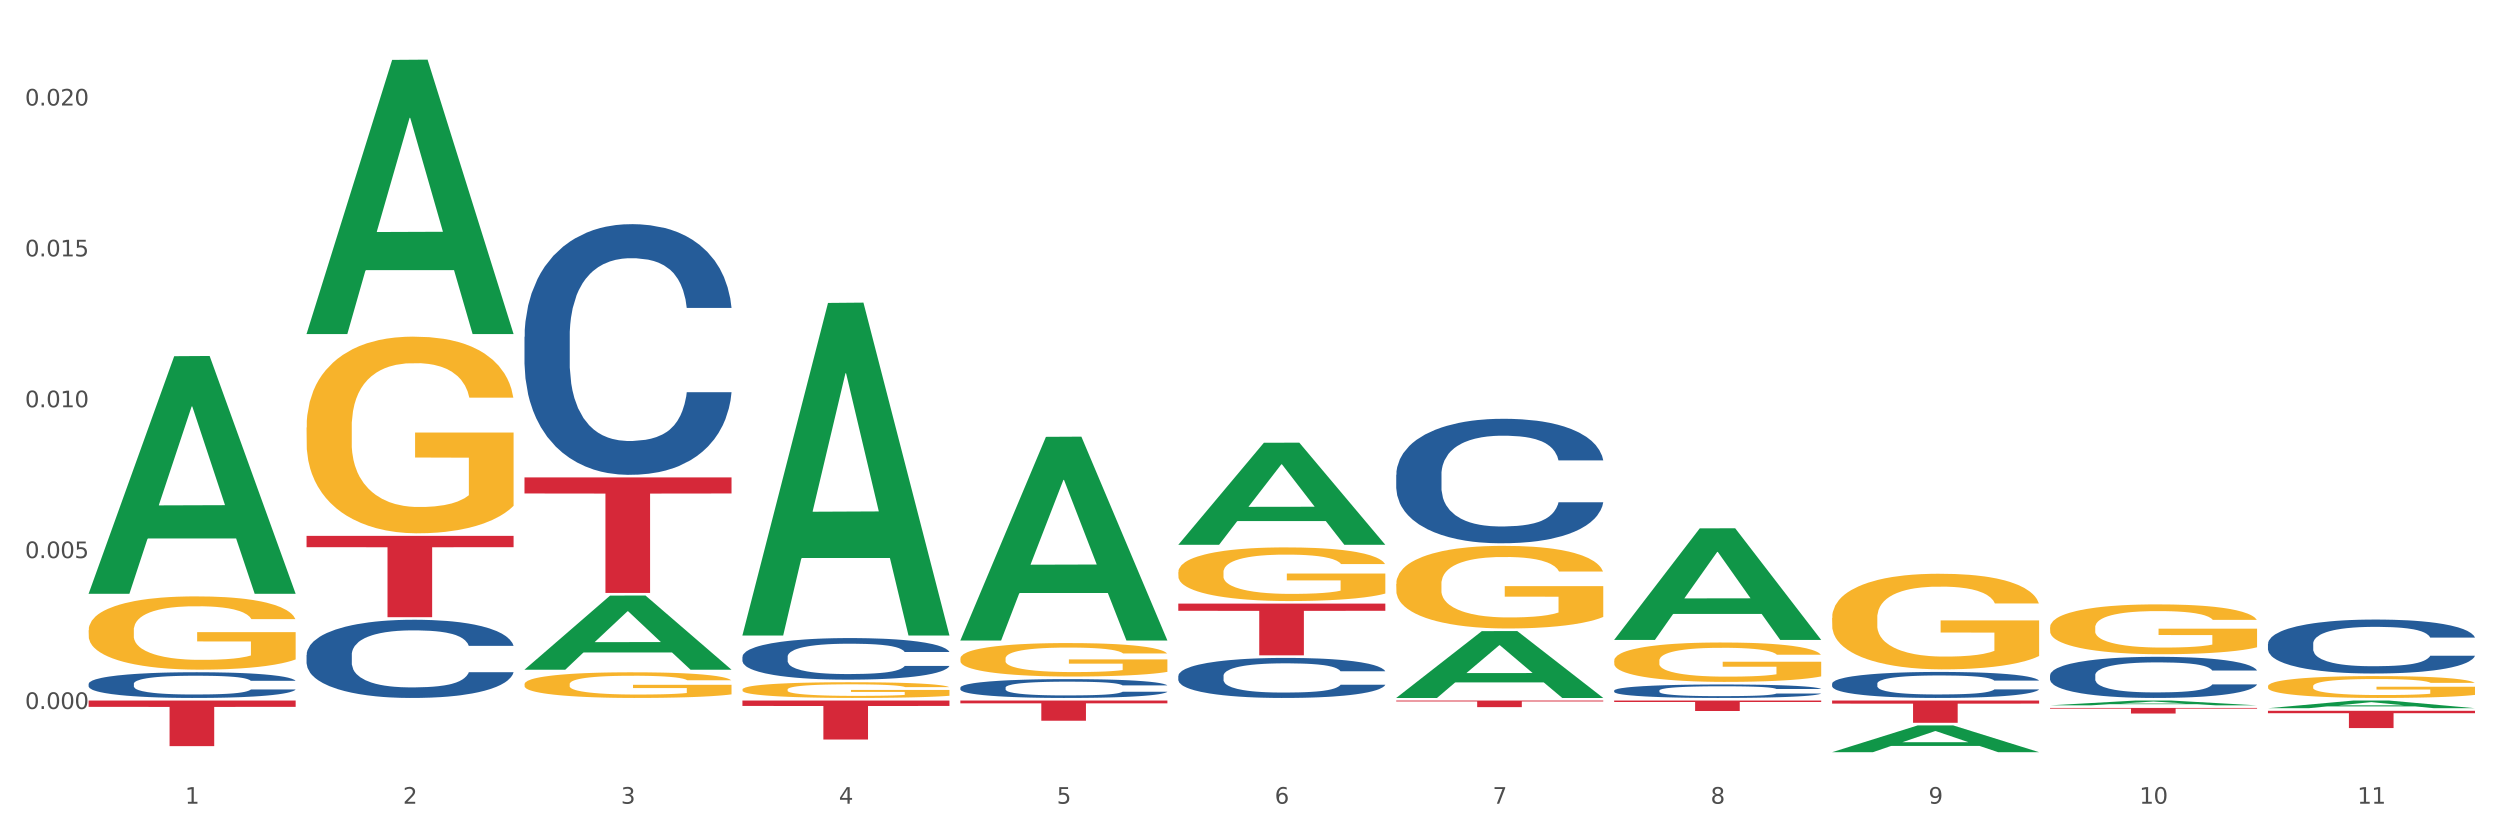 <?xml version="1.0" encoding="utf-8" standalone="no"?>
<!DOCTYPE svg PUBLIC "-//W3C//DTD SVG 1.1//EN"
  "http://www.w3.org/Graphics/SVG/1.1/DTD/svg11.dtd">
<svg xmlns:xlink="http://www.w3.org/1999/xlink" width="1080pt" height="360pt" viewBox="0 0 1080 360" xmlns="http://www.w3.org/2000/svg" version="1.1">
 <rect x="0" y="0" width="1080" height="360" fill="#333333" stroke="none"/>
 <defs>
  <style type="text/css">*{stroke-linejoin: round; stroke-linecap: butt}</style>
 </defs>
 <g id="figure_1">
  <g id="patch_1">
   <path d="M 0 360 
L 1080 360 
L 1080 0 
L 0 0 
z
" style="fill: #ffffff; stroke: #ffffff; stroke-linejoin: miter"/>
  </g>
  <g id="axes_1">
   <g id="matplotlib.axis_1">
    <g id="xtick_1">
     <g id="text_1">
      <!-- 1 -->
      <g style="fill: #4d4d4d" transform="translate(79.949 347.204) scale(0.096 -0.096)">
       <defs>
        <path id="DejaVuSans-31" d="M 794 531 
L 1825 531 
L 1825 4091 
L 703 3866 
L 703 4441 
L 1819 4666 
L 2450 4666 
L 2450 531 
L 3481 531 
L 3481 0 
L 794 0 
L 794 531 
z
" transform="scale(0.016)"/>
       </defs>
       <use xlink:href="#DejaVuSans-31"/>
      </g>
     </g>
    </g>
    <g id="xtick_2">
     <g id="text_2">
      <!-- 2 -->
      <g style="fill: #4d4d4d" transform="translate(174.097 347.204) scale(0.096 -0.096)">
       <defs>
        <path id="DejaVuSans-32" d="M 1228 531 
L 3431 531 
L 3431 0 
L 469 0 
L 469 531 
Q 828 903 1448 1529 
Q 2069 2156 2228 2338 
Q 2531 2678 2651 2914 
Q 2772 3150 2772 3378 
Q 2772 3750 2511 3984 
Q 2250 4219 1831 4219 
Q 1534 4219 1204 4116 
Q 875 4013 500 3803 
L 500 4441 
Q 881 4594 1212 4672 
Q 1544 4750 1819 4750 
Q 2544 4750 2975 4387 
Q 3406 4025 3406 3419 
Q 3406 3131 3298 2873 
Q 3191 2616 2906 2266 
Q 2828 2175 2409 1742 
Q 1991 1309 1228 531 
z
" transform="scale(0.016)"/>
       </defs>
       <use xlink:href="#DejaVuSans-32"/>
      </g>
     </g>
    </g>
    <g id="xtick_3">
     <g id="text_3">
      <!-- 3 -->
      <g style="fill: #4d4d4d" transform="translate(268.244 347.204) scale(0.096 -0.096)">
       <defs>
        <path id="DejaVuSans-33" d="M 2597 2516 
Q 3050 2419 3304 2112 
Q 3559 1806 3559 1356 
Q 3559 666 3084 287 
Q 2609 -91 1734 -91 
Q 1441 -91 1130 -33 
Q 819 25 488 141 
L 488 750 
Q 750 597 1062 519 
Q 1375 441 1716 441 
Q 2309 441 2620 675 
Q 2931 909 2931 1356 
Q 2931 1769 2642 2001 
Q 2353 2234 1838 2234 
L 1294 2234 
L 1294 2753 
L 1863 2753 
Q 2328 2753 2575 2939 
Q 2822 3125 2822 3475 
Q 2822 3834 2567 4026 
Q 2313 4219 1838 4219 
Q 1578 4219 1281 4162 
Q 984 4106 628 3988 
L 628 4550 
Q 988 4650 1302 4700 
Q 1616 4750 1894 4750 
Q 2613 4750 3031 4423 
Q 3450 4097 3450 3541 
Q 3450 3153 3228 2886 
Q 3006 2619 2597 2516 
z
" transform="scale(0.016)"/>
       </defs>
       <use xlink:href="#DejaVuSans-33"/>
      </g>
     </g>
    </g>
    <g id="xtick_4">
     <g id="text_4">
      <!-- 4 -->
      <g style="fill: #4d4d4d" transform="translate(362.392 347.204) scale(0.096 -0.096)">
       <defs>
        <path id="DejaVuSans-34" d="M 2419 4116 
L 825 1625 
L 2419 1625 
L 2419 4116 
z
M 2253 4666 
L 3047 4666 
L 3047 1625 
L 3713 1625 
L 3713 1100 
L 3047 1100 
L 3047 0 
L 2419 0 
L 2419 1100 
L 313 1100 
L 313 1709 
L 2253 4666 
z
" transform="scale(0.016)"/>
       </defs>
       <use xlink:href="#DejaVuSans-34"/>
      </g>
     </g>
    </g>
    <g id="xtick_5">
     <g id="text_5">
      <!-- 5 -->
      <g style="fill: #4d4d4d" transform="translate(456.54 347.204) scale(0.096 -0.096)">
       <defs>
        <path id="DejaVuSans-35" d="M 691 4666 
L 3169 4666 
L 3169 4134 
L 1269 4134 
L 1269 2991 
Q 1406 3038 1543 3061 
Q 1681 3084 1819 3084 
Q 2600 3084 3056 2656 
Q 3513 2228 3513 1497 
Q 3513 744 3044 326 
Q 2575 -91 1722 -91 
Q 1428 -91 1123 -41 
Q 819 9 494 109 
L 494 744 
Q 775 591 1075 516 
Q 1375 441 1709 441 
Q 2250 441 2565 725 
Q 2881 1009 2881 1497 
Q 2881 1984 2565 2268 
Q 2250 2553 1709 2553 
Q 1456 2553 1204 2497 
Q 953 2441 691 2322 
L 691 4666 
z
" transform="scale(0.016)"/>
       </defs>
       <use xlink:href="#DejaVuSans-35"/>
      </g>
     </g>
    </g>
    <g id="xtick_6">
     <g id="text_6">
      <!-- 6 -->
      <g style="fill: #4d4d4d" transform="translate(550.688 347.204) scale(0.096 -0.096)">
       <defs>
        <path id="DejaVuSans-36" d="M 2113 2584 
Q 1688 2584 1439 2293 
Q 1191 2003 1191 1497 
Q 1191 994 1439 701 
Q 1688 409 2113 409 
Q 2538 409 2786 701 
Q 3034 994 3034 1497 
Q 3034 2003 2786 2293 
Q 2538 2584 2113 2584 
z
M 3366 4563 
L 3366 3988 
Q 3128 4100 2886 4159 
Q 2644 4219 2406 4219 
Q 1781 4219 1451 3797 
Q 1122 3375 1075 2522 
Q 1259 2794 1537 2939 
Q 1816 3084 2150 3084 
Q 2853 3084 3261 2657 
Q 3669 2231 3669 1497 
Q 3669 778 3244 343 
Q 2819 -91 2113 -91 
Q 1303 -91 875 529 
Q 447 1150 447 2328 
Q 447 3434 972 4092 
Q 1497 4750 2381 4750 
Q 2619 4750 2861 4703 
Q 3103 4656 3366 4563 
z
" transform="scale(0.016)"/>
       </defs>
       <use xlink:href="#DejaVuSans-36"/>
      </g>
     </g>
    </g>
    <g id="xtick_7">
     <g id="text_7">
      <!-- 7 -->
      <g style="fill: #4d4d4d" transform="translate(644.835 347.204) scale(0.096 -0.096)">
       <defs>
        <path id="DejaVuSans-37" d="M 525 4666 
L 3525 4666 
L 3525 4397 
L 1831 0 
L 1172 0 
L 2766 4134 
L 525 4134 
L 525 4666 
z
" transform="scale(0.016)"/>
       </defs>
       <use xlink:href="#DejaVuSans-37"/>
      </g>
     </g>
    </g>
    <g id="xtick_8">
     <g id="text_8">
      <!-- 8 -->
      <g style="fill: #4d4d4d" transform="translate(738.983 347.204) scale(0.096 -0.096)">
       <defs>
        <path id="DejaVuSans-38" d="M 2034 2216 
Q 1584 2216 1326 1975 
Q 1069 1734 1069 1313 
Q 1069 891 1326 650 
Q 1584 409 2034 409 
Q 2484 409 2743 651 
Q 3003 894 3003 1313 
Q 3003 1734 2745 1975 
Q 2488 2216 2034 2216 
z
M 1403 2484 
Q 997 2584 770 2862 
Q 544 3141 544 3541 
Q 544 4100 942 4425 
Q 1341 4750 2034 4750 
Q 2731 4750 3128 4425 
Q 3525 4100 3525 3541 
Q 3525 3141 3298 2862 
Q 3072 2584 2669 2484 
Q 3125 2378 3379 2068 
Q 3634 1759 3634 1313 
Q 3634 634 3220 271 
Q 2806 -91 2034 -91 
Q 1263 -91 848 271 
Q 434 634 434 1313 
Q 434 1759 690 2068 
Q 947 2378 1403 2484 
z
M 1172 3481 
Q 1172 3119 1398 2916 
Q 1625 2713 2034 2713 
Q 2441 2713 2670 2916 
Q 2900 3119 2900 3481 
Q 2900 3844 2670 4047 
Q 2441 4250 2034 4250 
Q 1625 4250 1398 4047 
Q 1172 3844 1172 3481 
z
" transform="scale(0.016)"/>
       </defs>
       <use xlink:href="#DejaVuSans-38"/>
      </g>
     </g>
    </g>
    <g id="xtick_9">
     <g id="text_9">
      <!-- 9 -->
      <g style="fill: #4d4d4d" transform="translate(833.131 347.204) scale(0.096 -0.096)">
       <defs>
        <path id="DejaVuSans-39" d="M 703 97 
L 703 672 
Q 941 559 1184 500 
Q 1428 441 1663 441 
Q 2288 441 2617 861 
Q 2947 1281 2994 2138 
Q 2813 1869 2534 1725 
Q 2256 1581 1919 1581 
Q 1219 1581 811 2004 
Q 403 2428 403 3163 
Q 403 3881 828 4315 
Q 1253 4750 1959 4750 
Q 2769 4750 3195 4129 
Q 3622 3509 3622 2328 
Q 3622 1225 3098 567 
Q 2575 -91 1691 -91 
Q 1453 -91 1209 -44 
Q 966 3 703 97 
z
M 1959 2075 
Q 2384 2075 2632 2365 
Q 2881 2656 2881 3163 
Q 2881 3666 2632 3958 
Q 2384 4250 1959 4250 
Q 1534 4250 1286 3958 
Q 1038 3666 1038 3163 
Q 1038 2656 1286 2365 
Q 1534 2075 1959 2075 
z
" transform="scale(0.016)"/>
       </defs>
       <use xlink:href="#DejaVuSans-39"/>
      </g>
     </g>
    </g>
    <g id="xtick_10">
     <g id="text_10">
      <!-- 10 -->
      <g style="fill: #4d4d4d" transform="translate(924.224 347.204) scale(0.096 -0.096)">
       <defs>
        <path id="DejaVuSans-30" d="M 2034 4250 
Q 1547 4250 1301 3770 
Q 1056 3291 1056 2328 
Q 1056 1369 1301 889 
Q 1547 409 2034 409 
Q 2525 409 2770 889 
Q 3016 1369 3016 2328 
Q 3016 3291 2770 3770 
Q 2525 4250 2034 4250 
z
M 2034 4750 
Q 2819 4750 3233 4129 
Q 3647 3509 3647 2328 
Q 3647 1150 3233 529 
Q 2819 -91 2034 -91 
Q 1250 -91 836 529 
Q 422 1150 422 2328 
Q 422 3509 836 4129 
Q 1250 4750 2034 4750 
z
" transform="scale(0.016)"/>
       </defs>
       <use xlink:href="#DejaVuSans-31"/>
       <use xlink:href="#DejaVuSans-30" transform="translate(63.623 0)"/>
      </g>
     </g>
    </g>
    <g id="xtick_11">
     <g id="text_11">
      <!-- 11 -->
      <g style="fill: #4d4d4d" transform="translate(1018.372 347.204) scale(0.096 -0.096)">
       <use xlink:href="#DejaVuSans-31"/>
       <use xlink:href="#DejaVuSans-31" transform="translate(63.623 0)"/>
      </g>
     </g>
    </g>
    <g id="xtick_12"/>
    <g id="xtick_13"/>
    <g id="xtick_14"/>
    <g id="xtick_15"/>
    <g id="xtick_16"/>
    <g id="xtick_17"/>
    <g id="xtick_18"/>
    <g id="xtick_19"/>
    <g id="xtick_20"/>
    <g id="xtick_21"/>
   </g>
   <g id="matplotlib.axis_2">
    <g id="ytick_1">
     <g id="text_12">
      <!-- 0.000 -->
      <g style="fill: #4d4d4d" transform="translate(10.8 306.276) scale(0.096 -0.096)">
       <defs>
        <path id="DejaVuSans-2e" d="M 684 794 
L 1344 794 
L 1344 0 
L 684 0 
L 684 794 
z
" transform="scale(0.016)"/>
       </defs>
       <use xlink:href="#DejaVuSans-30"/>
       <use xlink:href="#DejaVuSans-2e" transform="translate(63.623 0)"/>
       <use xlink:href="#DejaVuSans-30" transform="translate(95.41 0)"/>
       <use xlink:href="#DejaVuSans-30" transform="translate(159.033 0)"/>
       <use xlink:href="#DejaVuSans-30" transform="translate(222.656 0)"/>
      </g>
     </g>
    </g>
    <g id="ytick_2">
     <g id="text_13">
      <!-- 0.005 -->
      <g style="fill: #4d4d4d" transform="translate(10.8 241.105) scale(0.096 -0.096)">
       <use xlink:href="#DejaVuSans-30"/>
       <use xlink:href="#DejaVuSans-2e" transform="translate(63.623 0)"/>
       <use xlink:href="#DejaVuSans-30" transform="translate(95.41 0)"/>
       <use xlink:href="#DejaVuSans-30" transform="translate(159.033 0)"/>
       <use xlink:href="#DejaVuSans-35" transform="translate(222.656 0)"/>
      </g>
     </g>
    </g>
    <g id="ytick_3">
     <g id="text_14">
      <!-- 0.010 -->
      <g style="fill: #4d4d4d" transform="translate(10.8 175.934) scale(0.096 -0.096)">
       <use xlink:href="#DejaVuSans-30"/>
       <use xlink:href="#DejaVuSans-2e" transform="translate(63.623 0)"/>
       <use xlink:href="#DejaVuSans-30" transform="translate(95.41 0)"/>
       <use xlink:href="#DejaVuSans-31" transform="translate(159.033 0)"/>
       <use xlink:href="#DejaVuSans-30" transform="translate(222.656 0)"/>
      </g>
     </g>
    </g>
    <g id="ytick_4">
     <g id="text_15">
      <!-- 0.015 -->
      <g style="fill: #4d4d4d" transform="translate(10.8 110.763) scale(0.096 -0.096)">
       <use xlink:href="#DejaVuSans-30"/>
       <use xlink:href="#DejaVuSans-2e" transform="translate(63.623 0)"/>
       <use xlink:href="#DejaVuSans-30" transform="translate(95.41 0)"/>
       <use xlink:href="#DejaVuSans-31" transform="translate(159.033 0)"/>
       <use xlink:href="#DejaVuSans-35" transform="translate(222.656 0)"/>
      </g>
     </g>
    </g>
    <g id="ytick_5">
     <g id="text_16">
      <!-- 0.020 -->
      <g style="fill: #4d4d4d" transform="translate(10.8 45.592) scale(0.096 -0.096)">
       <use xlink:href="#DejaVuSans-30"/>
       <use xlink:href="#DejaVuSans-2e" transform="translate(63.623 0)"/>
       <use xlink:href="#DejaVuSans-30" transform="translate(95.41 0)"/>
       <use xlink:href="#DejaVuSans-32" transform="translate(159.033 0)"/>
       <use xlink:href="#DejaVuSans-30" transform="translate(222.656 0)"/>
      </g>
     </g>
    </g>
    <g id="ytick_6"/>
    <g id="ytick_7"/>
    <g id="ytick_8"/>
    <g id="ytick_9"/>
    <g id="ytick_10"/>
   </g>
   <g id="PolyCollection_1">
    <path d="M 38.283 256.337 
L 38.375 256.241 
L 75.258 153.877 
L 90.564 153.781 
L 127.723 256.53 
L 110.02 256.53 
L 101.998 232.604 
L 63.916 232.604 
L 63.64 232.989 
L 55.894 256.53 
L 38.283 256.53 
L 38.283 256.337 
L 68.711 218.325 
L 97.203 218.228 
L 83.095 175.681 
L 82.911 175.488 
L 82.727 175.778 
L 68.619 218.228 
L 68.711 218.325 
L 38.283 256.337 
z
" clip-path="url(#pc17e99370a)" style="fill: #109648"/>
    <path d="M 320.726 297.864 
L 320.832 297.858 
L 320.832 297.634 
L 321.043 297.442 
L 322.099 296.976 
L 323.683 296.591 
L 324.844 296.386 
L 326.006 296.219 
L 327.379 296.051 
L 329.068 295.877 
L 332.13 295.623 
L 334.031 295.492 
L 336.354 295.356 
L 340.578 295.157 
L 343.64 295.045 
L 346.808 294.952 
L 351.983 294.84 
L 355.362 294.79 
L 358.952 294.753 
L 363.281 294.728 
L 366.555 294.722 
L 373.735 294.741 
L 379.86 294.797 
L 382.817 294.84 
L 386.618 294.915 
L 388.625 294.964 
L 391.898 295.064 
L 395.277 295.194 
L 397.6 295.306 
L 401.085 295.517 
L 403.725 295.728 
L 406.154 295.989 
L 407.421 296.169 
L 408.371 296.337 
L 409.216 296.529 
L 410.061 296.833 
L 391.053 296.833 
L 390.314 296.616 
L 389.153 296.411 
L 387.463 296.212 
L 385.985 296.088 
L 383.45 295.933 
L 381.127 295.834 
L 378.699 295.759 
L 375.742 295.697 
L 373.419 295.666 
L 370.145 295.641 
L 363.704 295.647 
L 359.374 295.697 
L 356.418 295.759 
L 354.517 295.815 
L 352.827 295.877 
L 350.927 295.964 
L 348.709 296.094 
L 347.125 296.212 
L 345.541 296.361 
L 344.274 296.511 
L 343.112 296.684 
L 342.162 296.871 
L 341.423 297.063 
L 340.789 297.299 
L 340.261 297.69 
L 340.261 298.541 
L 340.473 298.734 
L 341.001 298.988 
L 341.634 299.181 
L 342.69 299.41 
L 343.64 299.566 
L 345.436 299.789 
L 347.442 299.975 
L 349.026 300.093 
L 350.61 300.193 
L 353.355 300.329 
L 356.418 300.441 
L 359.058 300.509 
L 362.648 300.572 
L 365.077 300.596 
L 367.189 300.609 
L 372.363 300.609 
L 376.059 300.59 
L 380.177 300.547 
L 383.345 300.491 
L 385.985 300.422 
L 388.941 300.311 
L 390.842 300.205 
L 390.842 298.907 
L 367.611 298.901 
L 367.611 298.038 
L 410.166 298.038 
L 410.166 300.572 
L 408.371 300.702 
L 406.365 300.82 
L 404.253 300.925 
L 401.085 301.056 
L 397.284 301.18 
L 393.904 301.267 
L 390.314 301.341 
L 386.09 301.41 
L 380.599 301.472 
L 377.22 301.497 
L 372.996 301.515 
L 368.033 301.522 
L 363.704 301.509 
L 359.48 301.478 
L 355.045 301.422 
L 350.715 301.341 
L 347.442 301.261 
L 344.168 301.161 
L 340.684 301.031 
L 337.938 300.907 
L 335.826 300.795 
L 333.503 300.652 
L 330.969 300.466 
L 329.068 300.298 
L 327.379 300.124 
L 325.583 299.901 
L 324.316 299.708 
L 323.049 299.466 
L 322.31 299.286 
L 321.465 299.007 
L 320.832 298.616 
L 320.726 297.864 
z
" clip-path="url(#pc17e99370a)" style="fill: #f7b32b"/>
    <path d="M 414.874 284.487 
L 414.979 284.474 
L 414.979 283.998 
L 415.19 283.589 
L 416.246 282.598 
L 417.83 281.779 
L 418.992 281.344 
L 420.154 280.987 
L 421.526 280.63 
L 423.216 280.261 
L 426.278 279.719 
L 428.179 279.442 
L 430.502 279.151 
L 434.726 278.729 
L 437.788 278.491 
L 440.956 278.293 
L 446.13 278.055 
L 449.509 277.949 
L 453.1 277.87 
L 457.429 277.817 
L 460.703 277.804 
L 467.883 277.844 
L 474.008 277.963 
L 476.964 278.055 
L 480.766 278.214 
L 482.772 278.319 
L 486.046 278.531 
L 489.425 278.808 
L 491.748 279.046 
L 495.233 279.495 
L 497.873 279.944 
L 500.301 280.498 
L 501.568 280.881 
L 502.519 281.238 
L 503.364 281.647 
L 504.208 282.295 
L 485.201 282.295 
L 484.462 281.832 
L 483.3 281.396 
L 481.611 280.974 
L 480.132 280.71 
L 477.598 280.38 
L 475.275 280.168 
L 472.846 280.01 
L 469.889 279.878 
L 467.566 279.812 
L 464.293 279.759 
L 457.851 279.772 
L 453.522 279.878 
L 450.565 280.01 
L 448.665 280.129 
L 446.975 280.261 
L 445.074 280.446 
L 442.857 280.723 
L 441.273 280.974 
L 439.689 281.291 
L 438.422 281.608 
L 437.26 281.978 
L 436.31 282.374 
L 435.571 282.783 
L 434.937 283.285 
L 434.409 284.117 
L 434.409 285.927 
L 434.62 286.336 
L 435.148 286.877 
L 435.782 287.287 
L 436.838 287.776 
L 437.788 288.106 
L 439.583 288.581 
L 441.59 288.977 
L 443.174 289.228 
L 444.758 289.44 
L 447.503 289.73 
L 450.565 289.968 
L 453.205 290.113 
L 456.796 290.245 
L 459.224 290.298 
L 461.336 290.325 
L 466.51 290.325 
L 470.206 290.285 
L 474.325 290.192 
L 477.492 290.074 
L 480.132 289.928 
L 483.089 289.691 
L 484.99 289.466 
L 484.99 286.706 
L 461.759 286.693 
L 461.759 284.857 
L 504.314 284.857 
L 504.314 290.245 
L 502.519 290.523 
L 500.512 290.774 
L 498.401 290.998 
L 495.233 291.275 
L 491.431 291.54 
L 488.052 291.725 
L 484.462 291.883 
L 480.238 292.028 
L 474.747 292.16 
L 471.368 292.213 
L 467.144 292.253 
L 462.181 292.266 
L 457.851 292.24 
L 453.628 292.174 
L 449.193 292.055 
L 444.863 291.883 
L 441.59 291.711 
L 438.316 291.5 
L 434.831 291.223 
L 432.086 290.958 
L 429.974 290.721 
L 427.651 290.417 
L 425.117 290.021 
L 423.216 289.664 
L 421.526 289.294 
L 419.731 288.819 
L 418.464 288.409 
L 417.197 287.894 
L 416.458 287.511 
L 415.613 286.917 
L 414.979 286.085 
L 414.874 284.487 
z
" clip-path="url(#pc17e99370a)" style="fill: #f7b32b"/>
    <path d="M 509.021 247.188 
L 509.127 247.167 
L 509.127 246.405 
L 509.338 245.748 
L 510.394 244.161 
L 511.978 242.848 
L 513.14 242.149 
L 514.301 241.578 
L 515.674 241.006 
L 517.363 240.414 
L 520.426 239.546 
L 522.327 239.101 
L 524.65 238.635 
L 528.874 237.958 
L 531.936 237.577 
L 535.104 237.259 
L 540.278 236.878 
L 543.657 236.709 
L 547.247 236.582 
L 551.577 236.497 
L 554.85 236.476 
L 562.031 236.539 
L 568.155 236.73 
L 571.112 236.878 
L 574.914 237.132 
L 576.92 237.301 
L 580.193 237.64 
L 583.573 238.085 
L 585.896 238.466 
L 589.38 239.186 
L 592.02 239.905 
L 594.449 240.795 
L 595.716 241.409 
L 596.667 241.98 
L 597.511 242.636 
L 598.356 243.674 
L 579.349 243.674 
L 578.609 242.933 
L 577.448 242.234 
L 575.758 241.557 
L 574.28 241.133 
L 571.746 240.604 
L 569.423 240.265 
L 566.994 240.011 
L 564.037 239.8 
L 561.714 239.694 
L 558.441 239.609 
L 551.999 239.63 
L 547.67 239.8 
L 544.713 240.011 
L 542.812 240.202 
L 541.123 240.414 
L 539.222 240.71 
L 537.004 241.154 
L 535.42 241.557 
L 533.837 242.065 
L 532.569 242.573 
L 531.408 243.166 
L 530.457 243.801 
L 529.718 244.457 
L 529.085 245.262 
L 528.557 246.595 
L 528.557 249.496 
L 528.768 250.152 
L 529.296 251.02 
L 529.929 251.676 
L 530.985 252.459 
L 531.936 252.989 
L 533.731 253.751 
L 535.737 254.386 
L 537.321 254.788 
L 538.905 255.127 
L 541.651 255.593 
L 544.713 255.974 
L 547.353 256.207 
L 550.943 256.418 
L 553.372 256.503 
L 555.484 256.545 
L 560.658 256.545 
L 564.354 256.482 
L 568.472 256.334 
L 571.64 256.143 
L 574.28 255.91 
L 577.237 255.529 
L 579.137 255.169 
L 579.137 250.745 
L 555.906 250.723 
L 555.906 247.781 
L 598.462 247.781 
L 598.462 256.418 
L 596.667 256.863 
L 594.66 257.265 
L 592.548 257.625 
L 589.38 258.07 
L 585.579 258.493 
L 582.2 258.789 
L 578.609 259.043 
L 574.386 259.276 
L 568.895 259.488 
L 565.516 259.573 
L 561.292 259.636 
L 556.329 259.657 
L 551.999 259.615 
L 547.775 259.509 
L 543.34 259.319 
L 539.011 259.043 
L 535.737 258.768 
L 532.464 258.429 
L 528.979 257.985 
L 526.234 257.562 
L 524.122 257.18 
L 521.799 256.694 
L 519.264 256.058 
L 517.363 255.487 
L 515.674 254.894 
L 513.879 254.132 
L 512.612 253.476 
L 511.344 252.65 
L 510.605 252.036 
L 509.761 251.083 
L 509.127 249.75 
L 509.021 247.188 
z
" clip-path="url(#pc17e99370a)" style="fill: #f7b32b"/>
    <path d="M 603.169 252.306 
L 603.275 252.273 
L 603.275 251.099 
L 603.486 250.089 
L 604.542 247.643 
L 606.126 245.622 
L 607.287 244.546 
L 608.449 243.665 
L 609.822 242.785 
L 611.511 241.872 
L 614.573 240.535 
L 616.474 239.851 
L 618.797 239.133 
L 623.021 238.09 
L 626.083 237.503 
L 629.251 237.014 
L 634.426 236.427 
L 637.805 236.166 
L 641.395 235.971 
L 645.724 235.84 
L 648.998 235.808 
L 656.179 235.906 
L 662.303 236.199 
L 665.26 236.427 
L 669.061 236.818 
L 671.068 237.079 
L 674.341 237.601 
L 677.72 238.286 
L 680.043 238.873 
L 683.528 239.981 
L 686.168 241.09 
L 688.597 242.459 
L 689.864 243.405 
L 690.814 244.285 
L 691.659 245.296 
L 692.504 246.893 
L 673.496 246.893 
L 672.757 245.752 
L 671.596 244.676 
L 669.906 243.633 
L 668.428 242.981 
L 665.893 242.166 
L 663.57 241.644 
L 661.142 241.253 
L 658.185 240.927 
L 655.862 240.764 
L 652.588 240.633 
L 646.147 240.666 
L 641.817 240.927 
L 638.861 241.253 
L 636.96 241.546 
L 635.27 241.872 
L 633.37 242.329 
L 631.152 243.013 
L 629.568 243.633 
L 627.984 244.415 
L 626.717 245.198 
L 625.555 246.111 
L 624.605 247.089 
L 623.866 248.1 
L 623.232 249.339 
L 622.704 251.393 
L 622.704 255.86 
L 622.916 256.87 
L 623.444 258.207 
L 624.077 259.218 
L 625.133 260.424 
L 626.083 261.24 
L 627.879 262.413 
L 629.885 263.391 
L 631.469 264.011 
L 633.053 264.533 
L 635.798 265.25 
L 638.861 265.837 
L 641.501 266.195 
L 645.091 266.521 
L 647.52 266.652 
L 649.632 266.717 
L 654.806 266.717 
L 658.502 266.619 
L 662.62 266.391 
L 665.788 266.098 
L 668.428 265.739 
L 671.384 265.152 
L 673.285 264.598 
L 673.285 257.783 
L 650.054 257.751 
L 650.054 253.219 
L 692.609 253.219 
L 692.609 266.521 
L 690.814 267.206 
L 688.808 267.826 
L 686.696 268.38 
L 683.528 269.065 
L 679.727 269.717 
L 676.347 270.173 
L 672.757 270.565 
L 668.533 270.923 
L 663.042 271.249 
L 659.663 271.38 
L 655.439 271.477 
L 650.476 271.51 
L 646.147 271.445 
L 641.923 271.282 
L 637.488 270.988 
L 633.158 270.565 
L 629.885 270.141 
L 626.611 269.619 
L 623.127 268.934 
L 620.381 268.282 
L 618.269 267.695 
L 615.946 266.945 
L 613.412 265.967 
L 611.511 265.087 
L 609.822 264.174 
L 608.026 263 
L 606.759 261.989 
L 605.492 260.718 
L 604.753 259.772 
L 603.908 258.305 
L 603.275 256.251 
L 603.169 252.306 
z
" clip-path="url(#pc17e99370a)" style="fill: #f7b32b"/>
    <path d="M 697.317 285.424 
L 697.422 285.409 
L 697.422 284.849 
L 697.633 284.367 
L 698.689 283.2 
L 700.273 282.236 
L 701.435 281.723 
L 702.597 281.303 
L 703.969 280.884 
L 705.659 280.448 
L 708.721 279.811 
L 710.622 279.484 
L 712.945 279.142 
L 717.169 278.644 
L 720.231 278.364 
L 723.399 278.131 
L 728.573 277.851 
L 731.952 277.727 
L 735.543 277.634 
L 739.872 277.571 
L 743.146 277.556 
L 750.326 277.602 
L 756.451 277.742 
L 759.407 277.851 
L 763.209 278.038 
L 765.215 278.162 
L 768.489 278.411 
L 771.868 278.738 
L 774.191 279.017 
L 777.676 279.546 
L 780.316 280.075 
L 782.744 280.728 
L 784.011 281.179 
L 784.962 281.599 
L 785.807 282.081 
L 786.651 282.843 
L 767.644 282.843 
L 766.905 282.299 
L 765.743 281.785 
L 764.054 281.288 
L 762.575 280.977 
L 760.041 280.588 
L 757.718 280.339 
L 755.289 280.153 
L 752.333 279.997 
L 750.009 279.919 
L 746.736 279.857 
L 740.294 279.873 
L 735.965 279.997 
L 733.008 280.153 
L 731.108 280.293 
L 729.418 280.448 
L 727.517 280.666 
L 725.3 280.992 
L 723.716 281.288 
L 722.132 281.661 
L 720.865 282.034 
L 719.703 282.47 
L 718.753 282.936 
L 718.014 283.418 
L 717.38 284.009 
L 716.852 284.989 
L 716.852 287.119 
L 717.063 287.601 
L 717.591 288.239 
L 718.225 288.721 
L 719.281 289.296 
L 720.231 289.685 
L 722.026 290.245 
L 724.033 290.711 
L 725.617 291.007 
L 727.201 291.255 
L 729.946 291.598 
L 733.008 291.877 
L 735.648 292.048 
L 739.239 292.204 
L 741.667 292.266 
L 743.779 292.297 
L 748.953 292.297 
L 752.649 292.251 
L 756.768 292.142 
L 759.935 292.002 
L 762.575 291.831 
L 765.532 291.551 
L 767.433 291.287 
L 767.433 288.037 
L 744.202 288.021 
L 744.202 285.86 
L 786.757 285.86 
L 786.757 292.204 
L 784.962 292.531 
L 782.956 292.826 
L 780.844 293.09 
L 777.676 293.417 
L 773.874 293.728 
L 770.495 293.946 
L 766.905 294.132 
L 762.681 294.303 
L 757.19 294.459 
L 753.811 294.521 
L 749.587 294.568 
L 744.624 294.583 
L 740.294 294.552 
L 736.071 294.474 
L 731.636 294.334 
L 727.306 294.132 
L 724.033 293.93 
L 720.759 293.681 
L 717.274 293.355 
L 714.529 293.044 
L 712.417 292.764 
L 710.094 292.406 
L 707.56 291.94 
L 705.659 291.52 
L 703.969 291.084 
L 702.174 290.525 
L 700.907 290.043 
L 699.64 289.436 
L 698.901 288.985 
L 698.056 288.285 
L 697.422 287.306 
L 697.317 285.424 
z
" clip-path="url(#pc17e99370a)" style="fill: #f7b32b"/>
    <path d="M 791.464 266.946 
L 791.57 266.909 
L 791.57 265.55 
L 791.781 264.381 
L 792.837 261.551 
L 794.421 259.212 
L 795.583 257.967 
L 796.744 256.949 
L 798.117 255.93 
L 799.806 254.874 
L 802.869 253.327 
L 804.77 252.534 
L 807.093 251.704 
L 811.317 250.497 
L 814.379 249.818 
L 817.547 249.252 
L 822.721 248.573 
L 826.1 248.271 
L 829.69 248.045 
L 834.02 247.894 
L 837.293 247.856 
L 844.474 247.969 
L 850.598 248.309 
L 853.555 248.573 
L 857.357 249.026 
L 859.363 249.328 
L 862.636 249.931 
L 866.016 250.723 
L 868.339 251.403 
L 871.823 252.685 
L 874.463 253.968 
L 876.892 255.553 
L 878.159 256.647 
L 879.11 257.665 
L 879.954 258.835 
L 880.799 260.684 
L 861.792 260.684 
L 861.053 259.363 
L 859.891 258.118 
L 858.201 256.911 
L 856.723 256.156 
L 854.189 255.213 
L 851.866 254.609 
L 849.437 254.157 
L 846.48 253.779 
L 844.157 253.591 
L 840.884 253.44 
L 834.442 253.478 
L 830.113 253.779 
L 827.156 254.157 
L 825.255 254.496 
L 823.566 254.874 
L 821.665 255.402 
L 819.447 256.194 
L 817.864 256.911 
L 816.28 257.816 
L 815.012 258.722 
L 813.851 259.778 
L 812.9 260.91 
L 812.161 262.079 
L 811.528 263.513 
L 811 265.89 
L 811 271.059 
L 811.211 272.228 
L 811.739 273.775 
L 812.372 274.945 
L 813.428 276.341 
L 814.379 277.284 
L 816.174 278.642 
L 818.18 279.774 
L 819.764 280.491 
L 821.348 281.094 
L 824.094 281.924 
L 827.156 282.603 
L 829.796 283.018 
L 833.386 283.396 
L 835.815 283.547 
L 837.927 283.622 
L 843.101 283.622 
L 846.797 283.509 
L 850.915 283.245 
L 854.083 282.905 
L 856.723 282.49 
L 859.68 281.811 
L 861.58 281.17 
L 861.58 273.285 
L 838.349 273.247 
L 838.349 268.003 
L 880.905 268.003 
L 880.905 283.396 
L 879.11 284.188 
L 877.103 284.905 
L 874.991 285.546 
L 871.823 286.338 
L 868.022 287.093 
L 864.643 287.621 
L 861.053 288.074 
L 856.829 288.489 
L 851.338 288.866 
L 847.959 289.017 
L 843.735 289.13 
L 838.772 289.168 
L 834.442 289.093 
L 830.218 288.904 
L 825.783 288.564 
L 821.454 288.074 
L 818.18 287.583 
L 814.907 286.98 
L 811.422 286.188 
L 808.677 285.433 
L 806.565 284.754 
L 804.242 283.886 
L 801.707 282.754 
L 799.806 281.736 
L 798.117 280.679 
L 796.322 279.321 
L 795.055 278.152 
L 793.787 276.68 
L 793.048 275.586 
L 792.204 273.888 
L 791.57 271.511 
L 791.464 266.946 
z
" clip-path="url(#pc17e99370a)" style="fill: #f7b32b"/>
    <path d="M 885.612 271.045 
L 885.718 271.025 
L 885.718 270.317 
L 885.929 269.707 
L 886.985 268.232 
L 888.569 267.013 
L 889.73 266.364 
L 890.892 265.833 
L 892.265 265.302 
L 893.954 264.751 
L 897.016 263.945 
L 898.917 263.531 
L 901.24 263.099 
L 905.464 262.469 
L 908.526 262.115 
L 911.694 261.82 
L 916.869 261.466 
L 920.248 261.309 
L 923.838 261.191 
L 928.167 261.112 
L 931.441 261.093 
L 938.622 261.152 
L 944.746 261.329 
L 947.703 261.466 
L 951.504 261.702 
L 953.511 261.86 
L 956.784 262.174 
L 960.163 262.587 
L 962.486 262.941 
L 965.971 263.61 
L 968.611 264.279 
L 971.04 265.105 
L 972.307 265.675 
L 973.257 266.206 
L 974.102 266.816 
L 974.947 267.78 
L 955.939 267.78 
L 955.2 267.092 
L 954.039 266.442 
L 952.349 265.813 
L 950.871 265.42 
L 948.336 264.928 
L 946.013 264.613 
L 943.585 264.377 
L 940.628 264.181 
L 938.305 264.082 
L 935.031 264.004 
L 928.59 264.023 
L 924.26 264.181 
L 921.304 264.377 
L 919.403 264.554 
L 917.713 264.751 
L 915.813 265.026 
L 913.595 265.439 
L 912.011 265.813 
L 910.427 266.285 
L 909.16 266.757 
L 907.999 267.308 
L 907.048 267.898 
L 906.309 268.508 
L 905.675 269.255 
L 905.147 270.494 
L 905.147 273.189 
L 905.359 273.799 
L 905.887 274.605 
L 906.52 275.215 
L 907.576 275.942 
L 908.526 276.434 
L 910.322 277.142 
L 912.328 277.732 
L 913.912 278.106 
L 915.496 278.421 
L 918.241 278.853 
L 921.304 279.208 
L 923.944 279.424 
L 927.534 279.621 
L 929.963 279.699 
L 932.075 279.739 
L 937.249 279.739 
L 940.945 279.68 
L 945.063 279.542 
L 948.231 279.365 
L 950.871 279.149 
L 953.827 278.794 
L 955.728 278.46 
L 955.728 274.349 
L 932.497 274.33 
L 932.497 271.596 
L 975.052 271.596 
L 975.052 279.621 
L 973.257 280.034 
L 971.251 280.407 
L 969.139 280.742 
L 965.971 281.155 
L 962.17 281.548 
L 958.79 281.823 
L 955.2 282.059 
L 950.976 282.276 
L 945.485 282.473 
L 942.106 282.551 
L 937.882 282.61 
L 932.919 282.63 
L 928.59 282.591 
L 924.366 282.492 
L 919.931 282.315 
L 915.601 282.059 
L 912.328 281.804 
L 909.054 281.489 
L 905.57 281.076 
L 902.824 280.683 
L 900.712 280.329 
L 898.389 279.876 
L 895.855 279.286 
L 893.954 278.755 
L 892.265 278.204 
L 890.469 277.496 
L 889.202 276.887 
L 887.935 276.12 
L 887.196 275.549 
L 886.351 274.664 
L 885.718 273.425 
L 885.612 271.045 
z
" clip-path="url(#pc17e99370a)" style="fill: #f7b32b"/>
    <path d="M 979.76 307.058 
L 1069.2 307.058 
L 1069.2 308.095 
L 1034.017 308.102 
L 1034.017 314.519 
L 1014.73 314.519 
L 1014.73 308.102 
L 979.76 308.095 
L 979.76 307.065 
L 979.76 307.058 
z
" clip-path="url(#pc17e99370a)" style="fill: #d62839"/>
    <path d="M 791.464 302.629 
L 880.905 302.629 
L 880.905 303.967 
L 845.722 303.976 
L 845.722 312.257 
L 826.435 312.257 
L 826.435 303.976 
L 791.464 303.967 
L 791.464 302.638 
L 791.464 302.629 
z
" clip-path="url(#pc17e99370a)" style="fill: #d62839"/>
    <path d="M 697.317 302.629 
L 786.757 302.629 
L 786.757 303.256 
L 751.574 303.26 
L 751.574 307.142 
L 732.287 307.142 
L 732.287 303.26 
L 697.317 303.256 
L 697.317 302.633 
L 697.317 302.629 
z
" clip-path="url(#pc17e99370a)" style="fill: #d62839"/>
    <path d="M 603.169 302.629 
L 692.609 302.629 
L 692.609 303.024 
L 657.427 303.027 
L 657.427 305.474 
L 638.14 305.474 
L 638.14 303.027 
L 603.169 303.024 
L 603.169 302.632 
L 603.169 302.629 
z
" clip-path="url(#pc17e99370a)" style="fill: #d62839"/>
    <path d="M 509.021 260.765 
L 598.462 260.765 
L 598.462 263.87 
L 563.279 263.891 
L 563.279 283.107 
L 543.992 283.107 
L 543.992 263.891 
L 509.021 263.87 
L 509.021 260.786 
L 509.021 260.765 
z
" clip-path="url(#pc17e99370a)" style="fill: #d62839"/>
    <path d="M 414.874 302.629 
L 504.314 302.629 
L 504.314 303.841 
L 469.131 303.849 
L 469.131 311.35 
L 449.844 311.35 
L 449.844 303.849 
L 414.874 303.841 
L 414.874 302.637 
L 414.874 302.629 
z
" clip-path="url(#pc17e99370a)" style="fill: #d62839"/>
    <path d="M 320.726 302.629 
L 410.166 302.629 
L 410.166 304.971 
L 374.984 304.987 
L 374.984 319.48 
L 355.697 319.48 
L 355.697 304.987 
L 320.726 304.971 
L 320.726 302.645 
L 320.726 302.629 
z
" clip-path="url(#pc17e99370a)" style="fill: #d62839"/>
    <path d="M 226.578 295.555 
L 226.684 295.545 
L 226.684 295.18 
L 226.895 294.866 
L 227.951 294.106 
L 229.535 293.478 
L 230.697 293.144 
L 231.858 292.871 
L 233.231 292.597 
L 234.92 292.313 
L 237.983 291.898 
L 239.884 291.685 
L 242.207 291.462 
L 246.43 291.138 
L 249.493 290.956 
L 252.661 290.804 
L 257.835 290.622 
L 261.214 290.541 
L 264.804 290.48 
L 269.134 290.439 
L 272.407 290.429 
L 279.588 290.46 
L 285.712 290.551 
L 288.669 290.622 
L 292.471 290.743 
L 294.477 290.824 
L 297.75 290.986 
L 301.13 291.199 
L 303.453 291.381 
L 306.937 291.726 
L 309.577 292.07 
L 312.006 292.496 
L 313.273 292.789 
L 314.223 293.063 
L 315.068 293.377 
L 315.913 293.873 
L 296.906 293.873 
L 296.166 293.519 
L 295.005 293.185 
L 293.315 292.86 
L 291.837 292.658 
L 289.303 292.405 
L 286.98 292.242 
L 284.551 292.121 
L 281.594 292.02 
L 279.271 291.969 
L 275.998 291.928 
L 269.556 291.939 
L 265.227 292.02 
L 262.27 292.121 
L 260.369 292.212 
L 258.68 292.313 
L 256.779 292.455 
L 254.561 292.668 
L 252.977 292.86 
L 251.394 293.103 
L 250.126 293.347 
L 248.965 293.63 
L 248.014 293.934 
L 247.275 294.248 
L 246.642 294.633 
L 246.114 295.271 
L 246.114 296.659 
L 246.325 296.973 
L 246.853 297.389 
L 247.486 297.703 
L 248.542 298.077 
L 249.493 298.331 
L 251.288 298.695 
L 253.294 298.999 
L 254.878 299.192 
L 256.462 299.354 
L 259.208 299.577 
L 262.27 299.759 
L 264.91 299.87 
L 268.5 299.972 
L 270.929 300.012 
L 273.041 300.032 
L 278.215 300.032 
L 281.911 300.002 
L 286.029 299.931 
L 289.197 299.84 
L 291.837 299.729 
L 294.794 299.546 
L 296.694 299.374 
L 296.694 297.257 
L 273.463 297.247 
L 273.463 295.839 
L 316.019 295.839 
L 316.019 299.972 
L 314.223 300.184 
L 312.217 300.377 
L 310.105 300.549 
L 306.937 300.762 
L 303.136 300.964 
L 299.757 301.106 
L 296.166 301.228 
L 291.943 301.339 
L 286.452 301.441 
L 283.073 301.481 
L 278.849 301.511 
L 273.886 301.522 
L 269.556 301.501 
L 265.332 301.451 
L 260.897 301.359 
L 256.568 301.228 
L 253.294 301.096 
L 250.021 300.934 
L 246.536 300.721 
L 243.791 300.519 
L 241.679 300.336 
L 239.356 300.103 
L 236.821 299.799 
L 234.92 299.526 
L 233.231 299.242 
L 231.436 298.878 
L 230.169 298.564 
L 228.901 298.169 
L 228.162 297.875 
L 227.318 297.419 
L 226.684 296.781 
L 226.578 295.555 
z
" clip-path="url(#pc17e99370a)" style="fill: #f7b32b"/>
    <path d="M 226.578 206.245 
L 316.019 206.245 
L 316.019 213.181 
L 280.836 213.228 
L 280.836 256.16 
L 261.549 256.16 
L 261.549 213.228 
L 226.578 213.181 
L 226.578 206.292 
L 226.578 206.245 
z
" clip-path="url(#pc17e99370a)" style="fill: #d62839"/>
    <path d="M 38.283 302.629 
L 127.723 302.629 
L 127.723 305.368 
L 92.541 305.386 
L 92.541 322.338 
L 73.254 322.338 
L 73.254 305.386 
L 38.283 305.368 
L 38.283 302.648 
L 38.283 302.629 
z
" clip-path="url(#pc17e99370a)" style="fill: #d62839"/>
    <path d="M 979.76 296.436 
L 979.865 296.427 
L 979.865 296.116 
L 980.077 295.849 
L 981.132 295.201 
L 982.716 294.666 
L 983.878 294.381 
L 985.04 294.148 
L 986.412 293.914 
L 988.102 293.673 
L 991.164 293.319 
L 993.065 293.137 
L 995.388 292.947 
L 999.612 292.671 
L 1002.674 292.516 
L 1005.842 292.386 
L 1011.016 292.231 
L 1014.395 292.162 
L 1017.986 292.11 
L 1022.315 292.075 
L 1025.589 292.067 
L 1032.769 292.092 
L 1038.894 292.17 
L 1041.85 292.231 
L 1045.652 292.334 
L 1047.658 292.403 
L 1050.932 292.541 
L 1054.311 292.723 
L 1056.634 292.878 
L 1060.119 293.172 
L 1062.759 293.465 
L 1065.187 293.828 
L 1066.454 294.078 
L 1067.405 294.312 
L 1068.25 294.579 
L 1069.094 295.002 
L 1050.087 295.002 
L 1049.348 294.7 
L 1048.186 294.415 
L 1046.497 294.139 
L 1045.018 293.966 
L 1042.484 293.75 
L 1040.161 293.612 
L 1037.732 293.509 
L 1034.776 293.422 
L 1032.452 293.379 
L 1029.179 293.345 
L 1022.738 293.353 
L 1018.408 293.422 
L 1015.451 293.509 
L 1013.551 293.586 
L 1011.861 293.673 
L 1009.96 293.794 
L 1007.743 293.975 
L 1006.159 294.139 
L 1004.575 294.346 
L 1003.308 294.553 
L 1002.146 294.795 
L 1001.196 295.054 
L 1000.457 295.322 
L 999.823 295.65 
L 999.295 296.194 
L 999.295 297.377 
L 999.506 297.645 
L 1000.034 297.999 
L 1000.668 298.266 
L 1001.724 298.586 
L 1002.674 298.802 
L 1004.469 299.112 
L 1006.476 299.372 
L 1008.06 299.536 
L 1009.644 299.674 
L 1012.389 299.864 
L 1015.451 300.019 
L 1018.091 300.114 
L 1021.682 300.2 
L 1024.11 300.235 
L 1026.222 300.252 
L 1031.396 300.252 
L 1035.092 300.226 
L 1039.211 300.166 
L 1042.378 300.088 
L 1045.018 299.993 
L 1047.975 299.838 
L 1049.876 299.691 
L 1049.876 297.886 
L 1026.645 297.878 
L 1026.645 296.678 
L 1069.2 296.678 
L 1069.2 300.2 
L 1067.405 300.382 
L 1065.399 300.546 
L 1063.287 300.693 
L 1060.119 300.874 
L 1056.317 301.047 
L 1052.938 301.168 
L 1049.348 301.271 
L 1045.124 301.366 
L 1039.633 301.452 
L 1036.254 301.487 
L 1032.03 301.513 
L 1027.067 301.522 
L 1022.738 301.504 
L 1018.514 301.461 
L 1014.079 301.383 
L 1009.749 301.271 
L 1006.476 301.159 
L 1003.202 301.021 
L 999.717 300.839 
L 996.972 300.667 
L 994.86 300.511 
L 992.537 300.313 
L 990.003 300.054 
L 988.102 299.821 
L 986.412 299.579 
L 984.617 299.268 
L 983.35 299 
L 982.083 298.663 
L 981.344 298.413 
L 980.499 298.025 
L 979.865 297.481 
L 979.76 296.436 
z
" clip-path="url(#pc17e99370a)" style="fill: #f7b32b"/>
    <path d="M 38.283 272.267 
L 38.389 272.239 
L 38.389 271.198 
L 38.6 270.301 
L 39.656 268.133 
L 41.24 266.34 
L 42.401 265.386 
L 43.563 264.606 
L 44.936 263.825 
L 46.625 263.015 
L 49.687 261.83 
L 51.588 261.223 
L 53.911 260.587 
L 58.135 259.662 
L 61.197 259.141 
L 64.365 258.708 
L 69.54 258.187 
L 72.919 257.956 
L 76.509 257.782 
L 80.838 257.667 
L 84.112 257.638 
L 91.292 257.724 
L 97.417 257.985 
L 100.374 258.187 
L 104.175 258.534 
L 106.182 258.765 
L 109.455 259.228 
L 112.834 259.835 
L 115.157 260.356 
L 118.642 261.339 
L 121.282 262.322 
L 123.711 263.536 
L 124.978 264.374 
L 125.928 265.155 
L 126.773 266.051 
L 127.618 267.468 
L 108.61 267.468 
L 107.871 266.456 
L 106.71 265.502 
L 105.02 264.577 
L 103.542 263.998 
L 101.007 263.276 
L 98.684 262.813 
L 96.256 262.466 
L 93.299 262.177 
L 90.976 262.032 
L 87.702 261.917 
L 81.261 261.946 
L 76.931 262.177 
L 73.975 262.466 
L 72.074 262.726 
L 70.384 263.015 
L 68.484 263.42 
L 66.266 264.027 
L 64.682 264.577 
L 63.098 265.271 
L 61.831 265.965 
L 60.669 266.774 
L 59.719 267.641 
L 58.98 268.538 
L 58.346 269.636 
L 57.818 271.458 
L 57.818 275.419 
L 58.03 276.315 
L 58.558 277.501 
L 59.191 278.397 
L 60.247 279.467 
L 61.197 280.189 
L 62.993 281.23 
L 64.999 282.098 
L 66.583 282.647 
L 68.167 283.11 
L 70.912 283.746 
L 73.975 284.266 
L 76.615 284.584 
L 80.205 284.873 
L 82.634 284.989 
L 84.745 285.047 
L 89.92 285.047 
L 93.616 284.96 
L 97.734 284.758 
L 100.902 284.497 
L 103.542 284.179 
L 106.498 283.659 
L 108.399 283.167 
L 108.399 277.125 
L 85.168 277.096 
L 85.168 273.077 
L 127.723 273.077 
L 127.723 284.873 
L 125.928 285.48 
L 123.922 286.03 
L 121.81 286.521 
L 118.642 287.128 
L 114.841 287.707 
L 111.461 288.111 
L 107.871 288.458 
L 103.647 288.776 
L 98.156 289.066 
L 94.777 289.181 
L 90.553 289.268 
L 85.59 289.297 
L 81.261 289.239 
L 77.037 289.094 
L 72.602 288.834 
L 68.272 288.458 
L 64.999 288.083 
L 61.725 287.62 
L 58.241 287.013 
L 55.495 286.435 
L 53.383 285.914 
L 51.06 285.249 
L 48.526 284.382 
L 46.625 283.601 
L 44.936 282.792 
L 43.14 281.751 
L 41.873 280.854 
L 40.606 279.727 
L 39.867 278.888 
L 39.022 277.587 
L 38.389 275.766 
L 38.283 272.267 
z
" clip-path="url(#pc17e99370a)" style="fill: #f7b32b"/>
    <path d="M 38.283 295.399 
L 38.389 295.389 
L 38.389 295.105 
L 38.706 294.719 
L 39.869 294.009 
L 41.349 293.47 
L 43.886 292.841 
L 45.261 292.577 
L 47.058 292.283 
L 50.758 291.805 
L 54.987 291.399 
L 57.947 291.176 
L 60.167 291.034 
L 65.136 290.78 
L 67.991 290.668 
L 70.951 290.577 
L 73.488 290.516 
L 77.717 290.445 
L 81.1 290.414 
L 85.012 290.404 
L 88.289 290.414 
L 92.624 290.455 
L 98.967 290.577 
L 101.399 290.648 
L 104.676 290.77 
L 108.059 290.932 
L 110.808 291.095 
L 113.98 291.328 
L 117.257 291.633 
L 120.429 292.019 
L 122.649 292.374 
L 124.446 292.75 
L 126.032 293.206 
L 127.195 293.704 
L 127.723 294.12 
L 108.376 294.12 
L 107.848 293.745 
L 106.79 293.338 
L 105.733 293.064 
L 104.57 292.841 
L 102.773 292.587 
L 101.187 292.425 
L 98.544 292.232 
L 96.113 292.11 
L 94.104 292.039 
L 91.672 291.978 
L 86.492 291.917 
L 82.792 291.917 
L 80.466 291.937 
L 77.611 291.988 
L 75.18 292.059 
L 72.325 292.181 
L 70.105 292.313 
L 67.885 292.486 
L 66.616 292.607 
L 64.713 292.831 
L 63.445 293.014 
L 61.753 293.328 
L 60.802 293.552 
L 59.11 294.13 
L 58.37 294.557 
L 58.053 294.851 
L 57.841 295.176 
L 57.841 296.76 
L 58.476 297.471 
L 59.004 297.775 
L 59.85 298.12 
L 61.436 298.567 
L 63.762 299.004 
L 66.193 299.318 
L 68.202 299.511 
L 70.105 299.653 
L 72.008 299.765 
L 74.334 299.867 
L 76.237 299.928 
L 79.091 299.989 
L 82.475 300.019 
L 85.118 300.019 
L 90.509 299.968 
L 92.941 299.917 
L 95.267 299.846 
L 97.804 299.735 
L 99.813 299.613 
L 100.976 299.521 
L 102.879 299.329 
L 104.359 299.126 
L 105.628 298.892 
L 106.473 298.689 
L 107.425 298.384 
L 108.165 298.039 
L 108.376 297.856 
L 127.723 297.856 
L 127.3 298.222 
L 126.56 298.577 
L 125.08 299.054 
L 123.917 299.329 
L 122.12 299.664 
L 120.217 299.948 
L 117.574 300.263 
L 115.142 300.496 
L 112.605 300.699 
L 109.856 300.882 
L 104.887 301.136 
L 103.09 301.207 
L 99.284 301.329 
L 96.324 301.4 
L 91.989 301.471 
L 87.549 301.511 
L 82.897 301.522 
L 78.774 301.501 
L 74.228 301.44 
L 71.374 301.379 
L 68.202 301.288 
L 64.502 301.146 
L 61.013 300.973 
L 57.736 300.77 
L 54.67 300.537 
L 51.815 300.273 
L 48.115 299.836 
L 45.366 299.41 
L 43.358 299.014 
L 41.983 298.679 
L 40.609 298.252 
L 39.869 297.958 
L 38.706 297.247 
L 38.283 296.587 
L 38.283 295.399 
z
" clip-path="url(#pc17e99370a)" style="fill: #255c99"/>
    <path d="M 132.431 282.914 
L 132.536 282.883 
L 132.536 282.019 
L 132.854 280.846 
L 134.016 278.686 
L 135.497 277.051 
L 138.034 275.137 
L 139.408 274.335 
L 141.206 273.44 
L 144.906 271.99 
L 149.135 270.755 
L 152.095 270.077 
L 154.315 269.644 
L 159.284 268.873 
L 162.138 268.534 
L 165.099 268.256 
L 167.636 268.071 
L 171.865 267.855 
L 175.248 267.762 
L 179.16 267.731 
L 182.437 267.762 
L 186.771 267.886 
L 193.115 268.256 
L 195.546 268.472 
L 198.824 268.842 
L 202.207 269.336 
L 204.956 269.83 
L 208.127 270.539 
L 211.405 271.465 
L 214.576 272.638 
L 216.796 273.718 
L 218.594 274.86 
L 220.179 276.248 
L 221.342 277.76 
L 221.871 279.026 
L 202.524 279.026 
L 201.995 277.884 
L 200.938 276.649 
L 199.881 275.816 
L 198.718 275.137 
L 196.921 274.366 
L 195.335 273.872 
L 192.692 273.286 
L 190.26 272.916 
L 188.252 272.7 
L 185.82 272.514 
L 180.64 272.329 
L 176.939 272.329 
L 174.614 272.391 
L 171.759 272.545 
L 169.327 272.761 
L 166.473 273.132 
L 164.253 273.533 
L 162.033 274.057 
L 160.764 274.428 
L 158.861 275.106 
L 157.592 275.662 
L 155.901 276.619 
L 154.949 277.297 
L 153.258 279.056 
L 152.518 280.352 
L 152.201 281.247 
L 151.989 282.235 
L 151.989 287.049 
L 152.623 289.209 
L 153.152 290.135 
L 153.998 291.184 
L 155.584 292.542 
L 157.91 293.869 
L 160.341 294.825 
L 162.35 295.412 
L 164.253 295.844 
L 166.156 296.183 
L 168.482 296.492 
L 170.385 296.677 
L 173.239 296.862 
L 176.622 296.954 
L 179.265 296.954 
L 184.657 296.8 
L 187.089 296.646 
L 189.414 296.43 
L 191.952 296.09 
L 193.961 295.72 
L 195.123 295.442 
L 197.026 294.856 
L 198.507 294.239 
L 199.775 293.529 
L 200.621 292.912 
L 201.572 291.986 
L 202.313 290.937 
L 202.524 290.382 
L 221.871 290.382 
L 221.448 291.492 
L 220.708 292.573 
L 219.228 294.023 
L 218.065 294.856 
L 216.268 295.874 
L 214.365 296.738 
L 211.722 297.695 
L 209.29 298.405 
L 206.753 299.022 
L 204.004 299.577 
L 199.035 300.349 
L 197.238 300.565 
L 193.432 300.935 
L 190.472 301.151 
L 186.137 301.367 
L 181.697 301.491 
L 177.045 301.522 
L 172.922 301.46 
L 168.376 301.275 
L 165.521 301.09 
L 162.35 300.812 
L 158.65 300.38 
L 155.161 299.855 
L 151.883 299.238 
L 148.817 298.528 
L 145.963 297.726 
L 142.263 296.399 
L 139.514 295.103 
L 137.505 293.899 
L 136.131 292.881 
L 134.757 291.585 
L 134.016 290.69 
L 132.854 288.53 
L 132.431 286.524 
L 132.431 282.914 
z
" clip-path="url(#pc17e99370a)" style="fill: #255c99"/>
    <path d="M 226.578 145.494 
L 226.684 145.395 
L 226.684 142.625 
L 227.001 138.866 
L 228.164 131.943 
L 229.644 126.7 
L 232.182 120.568 
L 233.556 117.996 
L 235.353 115.128 
L 239.053 110.479 
L 243.282 106.522 
L 246.243 104.346 
L 248.463 102.961 
L 253.432 100.489 
L 256.286 99.401 
L 259.246 98.51 
L 261.784 97.917 
L 266.012 97.225 
L 269.396 96.928 
L 273.307 96.829 
L 276.585 96.928 
L 280.919 97.324 
L 287.262 98.51 
L 289.694 99.203 
L 292.971 100.39 
L 296.354 101.972 
L 299.103 103.555 
L 302.275 105.83 
L 305.552 108.797 
L 308.724 112.556 
L 310.944 116.018 
L 312.741 119.678 
L 314.327 124.129 
L 315.49 128.975 
L 316.019 133.031 
L 296.672 133.031 
L 296.143 129.371 
L 295.086 125.414 
L 294.029 122.744 
L 292.866 120.568 
L 291.068 118.095 
L 289.483 116.512 
L 286.84 114.633 
L 284.408 113.446 
L 282.399 112.754 
L 279.968 112.16 
L 274.787 111.567 
L 271.087 111.567 
L 268.761 111.765 
L 265.907 112.259 
L 263.475 112.952 
L 260.621 114.139 
L 258.4 115.424 
L 256.18 117.106 
L 254.912 118.293 
L 253.009 120.469 
L 251.74 122.249 
L 250.048 125.316 
L 249.097 127.492 
L 247.405 133.13 
L 246.665 137.284 
L 246.348 140.152 
L 246.137 143.317 
L 246.137 158.748 
L 246.771 165.672 
L 247.3 168.639 
L 248.146 172.002 
L 249.731 176.354 
L 252.057 180.607 
L 254.489 183.673 
L 256.497 185.553 
L 258.4 186.938 
L 260.303 188.026 
L 262.629 189.015 
L 264.532 189.608 
L 267.387 190.202 
L 270.77 190.498 
L 273.413 190.498 
L 278.805 190.004 
L 281.236 189.509 
L 283.562 188.817 
L 286.099 187.729 
L 288.108 186.542 
L 289.271 185.652 
L 291.174 183.772 
L 292.654 181.794 
L 293.923 179.519 
L 294.769 177.541 
L 295.72 174.574 
L 296.46 171.211 
L 296.672 169.43 
L 316.019 169.43 
L 315.596 172.991 
L 314.856 176.453 
L 313.376 181.102 
L 312.213 183.772 
L 310.415 187.036 
L 308.512 189.806 
L 305.869 192.872 
L 303.438 195.147 
L 300.9 197.125 
L 298.152 198.906 
L 293.183 201.379 
L 291.386 202.071 
L 287.58 203.258 
L 284.619 203.95 
L 280.285 204.643 
L 275.845 205.038 
L 271.193 205.137 
L 267.07 204.939 
L 262.524 204.346 
L 259.669 203.753 
L 256.497 202.862 
L 252.797 201.478 
L 249.308 199.796 
L 246.031 197.818 
L 242.965 195.543 
L 240.111 192.971 
L 236.41 188.718 
L 233.662 184.564 
L 231.653 180.706 
L 230.279 177.442 
L 228.904 173.288 
L 228.164 170.419 
L 227.001 163.495 
L 226.578 157.066 
L 226.578 145.494 
z
" clip-path="url(#pc17e99370a)" style="fill: #255c99"/>
    <path d="M 320.726 283.719 
L 320.832 283.703 
L 320.832 283.243 
L 321.149 282.619 
L 322.312 281.471 
L 323.792 280.601 
L 326.329 279.583 
L 327.704 279.157 
L 329.501 278.681 
L 333.201 277.91 
L 337.43 277.253 
L 340.39 276.892 
L 342.61 276.662 
L 347.579 276.252 
L 350.434 276.072 
L 353.394 275.924 
L 355.931 275.825 
L 360.16 275.711 
L 363.543 275.661 
L 367.455 275.645 
L 370.732 275.661 
L 375.067 275.727 
L 381.41 275.924 
L 383.842 276.039 
L 387.119 276.236 
L 390.502 276.498 
L 393.251 276.761 
L 396.423 277.138 
L 399.7 277.631 
L 402.872 278.254 
L 405.092 278.829 
L 406.889 279.436 
L 408.475 280.174 
L 409.638 280.978 
L 410.166 281.651 
L 390.819 281.651 
L 390.291 281.044 
L 389.233 280.388 
L 388.176 279.945 
L 387.013 279.583 
L 385.216 279.173 
L 383.63 278.911 
L 380.987 278.599 
L 378.556 278.402 
L 376.547 278.287 
L 374.115 278.189 
L 368.935 278.09 
L 365.235 278.09 
L 362.909 278.123 
L 360.054 278.205 
L 357.623 278.32 
L 354.768 278.517 
L 352.548 278.73 
L 350.328 279.009 
L 349.059 279.206 
L 347.156 279.567 
L 345.888 279.862 
L 344.196 280.371 
L 343.245 280.732 
L 341.553 281.668 
L 340.813 282.357 
L 340.496 282.833 
L 340.284 283.358 
L 340.284 285.918 
L 340.919 287.067 
L 341.447 287.559 
L 342.293 288.117 
L 343.879 288.839 
L 346.205 289.545 
L 348.636 290.054 
L 350.645 290.365 
L 352.548 290.595 
L 354.451 290.776 
L 356.777 290.94 
L 358.68 291.038 
L 361.534 291.137 
L 364.918 291.186 
L 367.561 291.186 
L 372.952 291.104 
L 375.384 291.022 
L 377.71 290.907 
L 380.247 290.726 
L 382.256 290.529 
L 383.419 290.382 
L 385.322 290.07 
L 386.802 289.742 
L 388.071 289.364 
L 388.916 289.036 
L 389.868 288.544 
L 390.608 287.986 
L 390.819 287.69 
L 410.166 287.69 
L 409.743 288.281 
L 409.003 288.856 
L 407.523 289.627 
L 406.36 290.07 
L 404.563 290.612 
L 402.66 291.071 
L 400.017 291.58 
L 397.585 291.957 
L 395.048 292.285 
L 392.299 292.581 
L 387.33 292.991 
L 385.533 293.106 
L 381.727 293.303 
L 378.767 293.418 
L 374.432 293.533 
L 369.992 293.598 
L 365.34 293.615 
L 361.217 293.582 
L 356.671 293.483 
L 353.817 293.385 
L 350.645 293.237 
L 346.945 293.008 
L 343.456 292.729 
L 340.179 292.4 
L 337.113 292.023 
L 334.258 291.596 
L 330.558 290.891 
L 327.809 290.201 
L 325.801 289.561 
L 324.426 289.02 
L 323.052 288.33 
L 322.312 287.855 
L 321.149 286.706 
L 320.726 285.639 
L 320.726 283.719 
z
" clip-path="url(#pc17e99370a)" style="fill: #255c99"/>
    <path d="M 414.874 297.035 
L 414.979 297.027 
L 414.979 296.819 
L 415.297 296.536 
L 416.46 296.015 
L 417.94 295.621 
L 420.477 295.159 
L 421.851 294.966 
L 423.649 294.75 
L 427.349 294.4 
L 431.578 294.103 
L 434.538 293.939 
L 436.758 293.835 
L 441.727 293.649 
L 444.581 293.567 
L 447.542 293.5 
L 450.079 293.455 
L 454.308 293.403 
L 457.691 293.381 
L 461.603 293.373 
L 464.88 293.381 
L 469.214 293.411 
L 475.558 293.5 
L 477.989 293.552 
L 481.267 293.641 
L 484.65 293.76 
L 487.399 293.879 
L 490.57 294.051 
L 493.848 294.274 
L 497.019 294.557 
L 499.239 294.817 
L 501.037 295.092 
L 502.622 295.427 
L 503.785 295.792 
L 504.314 296.097 
L 484.967 296.097 
L 484.438 295.822 
L 483.381 295.524 
L 482.324 295.323 
L 481.161 295.159 
L 479.364 294.973 
L 477.778 294.854 
L 475.135 294.713 
L 472.703 294.624 
L 470.695 294.572 
L 468.263 294.527 
L 463.083 294.482 
L 459.382 294.482 
L 457.057 294.497 
L 454.202 294.534 
L 451.77 294.586 
L 448.916 294.676 
L 446.696 294.772 
L 444.476 294.899 
L 443.207 294.988 
L 441.304 295.152 
L 440.035 295.286 
L 438.344 295.517 
L 437.392 295.68 
L 435.701 296.104 
L 434.961 296.417 
L 434.644 296.633 
L 434.432 296.871 
L 434.432 298.032 
L 435.066 298.553 
L 435.595 298.776 
L 436.441 299.029 
L 438.027 299.356 
L 440.353 299.676 
L 442.784 299.907 
L 444.793 300.048 
L 446.696 300.152 
L 448.599 300.234 
L 450.925 300.309 
L 452.828 300.353 
L 455.682 300.398 
L 459.065 300.42 
L 461.708 300.42 
L 467.1 300.383 
L 469.532 300.346 
L 471.858 300.294 
L 474.395 300.212 
L 476.404 300.123 
L 477.566 300.056 
L 479.469 299.914 
L 480.95 299.765 
L 482.218 299.594 
L 483.064 299.445 
L 484.015 299.222 
L 484.756 298.969 
L 484.967 298.835 
L 504.314 298.835 
L 503.891 299.103 
L 503.151 299.364 
L 501.671 299.713 
L 500.508 299.914 
L 498.711 300.16 
L 496.808 300.368 
L 494.165 300.599 
L 491.733 300.77 
L 489.196 300.919 
L 486.447 301.053 
L 481.478 301.239 
L 479.681 301.291 
L 475.875 301.38 
L 472.915 301.432 
L 468.58 301.484 
L 464.14 301.514 
L 459.488 301.522 
L 455.365 301.507 
L 450.819 301.462 
L 447.964 301.417 
L 444.793 301.35 
L 441.093 301.246 
L 437.604 301.12 
L 434.326 300.971 
L 431.26 300.8 
L 428.406 300.606 
L 424.706 300.286 
L 421.957 299.974 
L 419.948 299.684 
L 418.574 299.438 
L 417.2 299.126 
L 416.46 298.91 
L 415.297 298.389 
L 414.874 297.905 
L 414.874 297.035 
z
" clip-path="url(#pc17e99370a)" style="fill: #255c99"/>
    <path d="M 509.021 291.991 
L 509.127 291.975 
L 509.127 291.533 
L 509.444 290.932 
L 510.607 289.826 
L 512.087 288.988 
L 514.625 288.008 
L 515.999 287.597 
L 517.796 287.139 
L 521.496 286.396 
L 525.725 285.764 
L 528.686 285.416 
L 530.906 285.195 
L 535.875 284.8 
L 538.729 284.626 
L 541.689 284.483 
L 544.227 284.389 
L 548.455 284.278 
L 551.839 284.231 
L 555.75 284.215 
L 559.028 284.231 
L 563.362 284.294 
L 569.705 284.483 
L 572.137 284.594 
L 575.414 284.784 
L 578.797 285.037 
L 581.546 285.29 
L 584.718 285.653 
L 587.995 286.127 
L 591.167 286.728 
L 593.387 287.281 
L 595.184 287.866 
L 596.77 288.577 
L 597.933 289.352 
L 598.462 290 
L 579.115 290 
L 578.586 289.415 
L 577.529 288.783 
L 576.472 288.356 
L 575.309 288.008 
L 573.511 287.613 
L 571.926 287.36 
L 569.283 287.06 
L 566.851 286.87 
L 564.842 286.759 
L 562.411 286.665 
L 557.23 286.57 
L 553.53 286.57 
L 551.204 286.601 
L 548.35 286.68 
L 545.918 286.791 
L 543.064 286.981 
L 540.843 287.186 
L 538.623 287.455 
L 537.355 287.645 
L 535.452 287.992 
L 534.183 288.277 
L 532.492 288.767 
L 531.54 289.114 
L 529.848 290.015 
L 529.108 290.679 
L 528.791 291.138 
L 528.58 291.643 
L 528.58 294.109 
L 529.214 295.215 
L 529.743 295.689 
L 530.589 296.227 
L 532.174 296.922 
L 534.5 297.602 
L 536.932 298.092 
L 538.941 298.392 
L 540.843 298.613 
L 542.746 298.787 
L 545.072 298.945 
L 546.975 299.04 
L 549.83 299.135 
L 553.213 299.182 
L 555.856 299.182 
L 561.248 299.103 
L 563.679 299.024 
L 566.005 298.914 
L 568.542 298.74 
L 570.551 298.55 
L 571.714 298.408 
L 573.617 298.108 
L 575.097 297.792 
L 576.366 297.428 
L 577.212 297.112 
L 578.163 296.638 
L 578.903 296.1 
L 579.115 295.816 
L 598.462 295.816 
L 598.039 296.385 
L 597.299 296.938 
L 595.819 297.681 
L 594.656 298.108 
L 592.858 298.629 
L 590.955 299.072 
L 588.312 299.562 
L 585.881 299.925 
L 583.343 300.241 
L 580.595 300.526 
L 575.626 300.921 
L 573.829 301.032 
L 570.023 301.221 
L 567.062 301.332 
L 562.728 301.443 
L 558.288 301.506 
L 553.636 301.522 
L 549.513 301.49 
L 544.967 301.395 
L 542.112 301.3 
L 538.941 301.158 
L 535.24 300.937 
L 531.751 300.668 
L 528.474 300.352 
L 525.408 299.988 
L 522.554 299.578 
L 518.853 298.898 
L 516.105 298.234 
L 514.096 297.618 
L 512.722 297.096 
L 511.347 296.432 
L 510.607 295.974 
L 509.444 294.868 
L 509.021 293.84 
L 509.021 291.991 
z
" clip-path="url(#pc17e99370a)" style="fill: #255c99"/>
    <path d="M 603.169 205.08 
L 603.275 205.031 
L 603.275 203.656 
L 603.592 201.789 
L 604.755 198.351 
L 606.235 195.747 
L 608.772 192.702 
L 610.147 191.425 
L 611.944 190 
L 615.644 187.691 
L 619.873 185.727 
L 622.833 184.646 
L 625.053 183.958 
L 630.022 182.73 
L 632.877 182.19 
L 635.837 181.748 
L 638.374 181.453 
L 642.603 181.109 
L 645.986 180.962 
L 649.898 180.913 
L 653.175 180.962 
L 657.51 181.158 
L 663.853 181.748 
L 666.285 182.092 
L 669.562 182.681 
L 672.945 183.467 
L 675.694 184.253 
L 678.866 185.383 
L 682.143 186.856 
L 685.315 188.723 
L 687.535 190.442 
L 689.332 192.26 
L 690.918 194.47 
L 692.081 196.877 
L 692.609 198.891 
L 673.262 198.891 
L 672.734 197.074 
L 671.676 195.109 
L 670.619 193.782 
L 669.456 192.702 
L 667.659 191.474 
L 666.073 190.688 
L 663.43 189.755 
L 660.999 189.165 
L 658.99 188.821 
L 656.558 188.527 
L 651.378 188.232 
L 647.678 188.232 
L 645.352 188.33 
L 642.497 188.576 
L 640.066 188.919 
L 637.211 189.509 
L 634.991 190.147 
L 632.771 190.983 
L 631.502 191.572 
L 629.599 192.653 
L 628.331 193.537 
L 626.639 195.06 
L 625.688 196.14 
L 623.996 198.94 
L 623.256 201.003 
L 622.939 202.428 
L 622.727 204 
L 622.727 211.662 
L 623.362 215.101 
L 623.89 216.575 
L 624.736 218.245 
L 626.322 220.406 
L 628.648 222.518 
L 631.079 224.041 
L 633.088 224.974 
L 634.991 225.662 
L 636.894 226.202 
L 639.22 226.693 
L 641.123 226.988 
L 643.977 227.283 
L 647.361 227.43 
L 650.004 227.43 
L 655.395 227.185 
L 657.827 226.939 
L 660.153 226.595 
L 662.69 226.055 
L 664.699 225.465 
L 665.862 225.023 
L 667.765 224.09 
L 669.245 223.108 
L 670.514 221.978 
L 671.359 220.995 
L 672.311 219.522 
L 673.051 217.852 
L 673.262 216.968 
L 692.609 216.968 
L 692.186 218.736 
L 691.446 220.455 
L 689.966 222.764 
L 688.803 224.09 
L 687.006 225.711 
L 685.103 227.086 
L 682.46 228.609 
L 680.028 229.739 
L 677.491 230.721 
L 674.742 231.606 
L 669.773 232.834 
L 667.976 233.177 
L 664.17 233.767 
L 661.21 234.111 
L 656.875 234.455 
L 652.435 234.651 
L 647.783 234.7 
L 643.66 234.602 
L 639.114 234.307 
L 636.26 234.013 
L 633.088 233.57 
L 629.388 232.883 
L 625.899 232.048 
L 622.622 231.065 
L 619.556 229.935 
L 616.701 228.658 
L 613.001 226.546 
L 610.252 224.483 
L 608.244 222.567 
L 606.869 220.946 
L 605.495 218.883 
L 604.755 217.459 
L 603.592 214.02 
L 603.169 210.827 
L 603.169 205.08 
z
" clip-path="url(#pc17e99370a)" style="fill: #255c99"/>
    <path d="M 697.317 298.311 
L 697.422 298.305 
L 697.422 298.156 
L 697.74 297.954 
L 698.903 297.581 
L 700.383 297.299 
L 702.92 296.969 
L 704.294 296.83 
L 706.092 296.676 
L 709.792 296.425 
L 714.021 296.212 
L 716.981 296.095 
L 719.201 296.021 
L 724.17 295.888 
L 727.024 295.829 
L 729.985 295.781 
L 732.522 295.749 
L 736.751 295.712 
L 740.134 295.696 
L 744.046 295.691 
L 747.323 295.696 
L 751.657 295.717 
L 758.001 295.781 
L 760.432 295.818 
L 763.71 295.882 
L 767.093 295.968 
L 769.842 296.053 
L 773.013 296.175 
L 776.291 296.335 
L 779.462 296.537 
L 781.682 296.724 
L 783.48 296.921 
L 785.065 297.16 
L 786.228 297.421 
L 786.757 297.64 
L 767.41 297.64 
L 766.881 297.443 
L 765.824 297.23 
L 764.767 297.086 
L 763.604 296.969 
L 761.807 296.836 
L 760.221 296.75 
L 757.578 296.649 
L 755.146 296.585 
L 753.138 296.548 
L 750.706 296.516 
L 745.526 296.484 
L 741.825 296.484 
L 739.5 296.495 
L 736.645 296.521 
L 734.213 296.559 
L 731.359 296.623 
L 729.139 296.692 
L 726.919 296.782 
L 725.65 296.846 
L 723.747 296.963 
L 722.478 297.059 
L 720.787 297.224 
L 719.835 297.341 
L 718.144 297.645 
L 717.404 297.869 
L 717.087 298.023 
L 716.875 298.193 
L 716.875 299.024 
L 717.509 299.397 
L 718.038 299.557 
L 718.884 299.738 
L 720.47 299.972 
L 722.796 300.201 
L 725.227 300.366 
L 727.236 300.467 
L 729.139 300.542 
L 731.042 300.6 
L 733.368 300.654 
L 735.271 300.686 
L 738.125 300.717 
L 741.508 300.733 
L 744.151 300.733 
L 749.543 300.707 
L 751.975 300.68 
L 754.301 300.643 
L 756.838 300.584 
L 758.847 300.52 
L 760.009 300.473 
L 761.912 300.371 
L 763.393 300.265 
L 764.661 300.142 
L 765.507 300.036 
L 766.458 299.876 
L 767.199 299.695 
L 767.41 299.599 
L 786.757 299.599 
L 786.334 299.791 
L 785.594 299.977 
L 784.114 300.228 
L 782.951 300.371 
L 781.154 300.547 
L 779.251 300.696 
L 776.608 300.861 
L 774.176 300.984 
L 771.639 301.09 
L 768.89 301.186 
L 763.921 301.319 
L 762.124 301.356 
L 758.318 301.42 
L 755.358 301.458 
L 751.023 301.495 
L 746.583 301.516 
L 741.931 301.522 
L 737.808 301.511 
L 733.262 301.479 
L 730.407 301.447 
L 727.236 301.399 
L 723.536 301.325 
L 720.047 301.234 
L 716.769 301.128 
L 713.704 301.005 
L 710.849 300.867 
L 707.149 300.638 
L 704.4 300.414 
L 702.391 300.206 
L 701.017 300.031 
L 699.643 299.807 
L 698.903 299.652 
L 697.74 299.28 
L 697.317 298.934 
L 697.317 298.311 
z
" clip-path="url(#pc17e99370a)" style="fill: #255c99"/>
    <path d="M 791.464 295.329 
L 791.57 295.318 
L 791.57 295.031 
L 791.887 294.64 
L 793.05 293.921 
L 794.53 293.377 
L 797.068 292.74 
L 798.442 292.473 
L 800.239 292.176 
L 803.939 291.693 
L 808.168 291.282 
L 811.129 291.056 
L 813.349 290.912 
L 818.318 290.655 
L 821.172 290.543 
L 824.132 290.45 
L 826.67 290.388 
L 830.898 290.317 
L 834.282 290.286 
L 838.193 290.275 
L 841.471 290.286 
L 845.805 290.327 
L 852.148 290.45 
L 854.58 290.522 
L 857.857 290.645 
L 861.24 290.81 
L 863.989 290.974 
L 867.161 291.21 
L 870.438 291.518 
L 873.61 291.908 
L 875.83 292.268 
L 877.627 292.648 
L 879.213 293.11 
L 880.376 293.613 
L 880.905 294.034 
L 861.558 294.034 
L 861.029 293.654 
L 859.972 293.244 
L 858.915 292.966 
L 857.752 292.74 
L 855.954 292.484 
L 854.369 292.319 
L 851.726 292.124 
L 849.294 292.001 
L 847.285 291.929 
L 844.854 291.867 
L 839.673 291.806 
L 835.973 291.806 
L 833.647 291.826 
L 830.793 291.878 
L 828.361 291.95 
L 825.507 292.073 
L 823.287 292.206 
L 821.066 292.381 
L 819.798 292.504 
L 817.895 292.73 
L 816.626 292.915 
L 814.935 293.233 
L 813.983 293.459 
L 812.291 294.045 
L 811.551 294.476 
L 811.234 294.774 
L 811.023 295.103 
L 811.023 296.705 
L 811.657 297.424 
L 812.186 297.732 
L 813.032 298.081 
L 814.617 298.533 
L 816.943 298.975 
L 819.375 299.293 
L 821.384 299.488 
L 823.287 299.632 
L 825.189 299.745 
L 827.515 299.847 
L 829.418 299.909 
L 832.273 299.971 
L 835.656 300.002 
L 838.299 300.002 
L 843.691 299.95 
L 846.122 299.899 
L 848.448 299.827 
L 850.986 299.714 
L 852.994 299.591 
L 854.157 299.498 
L 856.06 299.303 
L 857.54 299.098 
L 858.809 298.862 
L 859.655 298.656 
L 860.606 298.348 
L 861.346 297.999 
L 861.558 297.814 
L 880.905 297.814 
L 880.482 298.184 
L 879.742 298.543 
L 878.262 299.026 
L 877.099 299.303 
L 875.301 299.642 
L 873.398 299.93 
L 870.755 300.248 
L 868.324 300.484 
L 865.787 300.69 
L 863.038 300.875 
L 858.069 301.131 
L 856.272 301.203 
L 852.466 301.326 
L 849.505 301.398 
L 845.171 301.47 
L 840.731 301.511 
L 836.079 301.522 
L 831.956 301.501 
L 827.41 301.439 
L 824.555 301.378 
L 821.384 301.285 
L 817.683 301.142 
L 814.194 300.967 
L 810.917 300.762 
L 807.851 300.525 
L 804.997 300.258 
L 801.296 299.817 
L 798.548 299.385 
L 796.539 298.985 
L 795.165 298.646 
L 793.79 298.215 
L 793.05 297.917 
L 791.887 297.198 
L 791.464 296.53 
L 791.464 295.329 
z
" clip-path="url(#pc17e99370a)" style="fill: #255c99"/>
    <path d="M 885.612 291.728 
L 885.718 291.712 
L 885.718 291.257 
L 886.035 290.64 
L 887.198 289.503 
L 888.678 288.642 
L 891.215 287.635 
L 892.59 287.213 
L 894.387 286.742 
L 898.087 285.979 
L 902.316 285.329 
L 905.276 284.972 
L 907.496 284.744 
L 912.465 284.338 
L 915.32 284.16 
L 918.28 284.013 
L 920.817 283.916 
L 925.046 283.802 
L 928.429 283.754 
L 932.341 283.737 
L 935.618 283.754 
L 939.953 283.819 
L 946.296 284.013 
L 948.728 284.127 
L 952.005 284.322 
L 955.388 284.582 
L 958.137 284.842 
L 961.309 285.215 
L 964.586 285.703 
L 967.758 286.32 
L 969.978 286.888 
L 971.775 287.489 
L 973.361 288.22 
L 974.524 289.016 
L 975.052 289.682 
L 955.705 289.682 
L 955.177 289.081 
L 954.119 288.431 
L 953.062 287.993 
L 951.899 287.635 
L 950.102 287.229 
L 948.516 286.969 
L 945.873 286.661 
L 943.442 286.466 
L 941.433 286.352 
L 939.001 286.255 
L 933.821 286.157 
L 930.121 286.157 
L 927.795 286.19 
L 924.94 286.271 
L 922.509 286.385 
L 919.654 286.58 
L 917.434 286.791 
L 915.214 287.067 
L 913.945 287.262 
L 912.042 287.619 
L 910.774 287.911 
L 909.082 288.415 
L 908.131 288.772 
L 906.439 289.698 
L 905.699 290.38 
L 905.382 290.851 
L 905.17 291.371 
L 905.17 293.904 
L 905.805 295.041 
L 906.333 295.529 
L 907.179 296.081 
L 908.765 296.795 
L 911.091 297.494 
L 913.522 297.997 
L 915.531 298.306 
L 917.434 298.533 
L 919.337 298.712 
L 921.663 298.874 
L 923.566 298.972 
L 926.42 299.069 
L 929.804 299.118 
L 932.447 299.118 
L 937.838 299.037 
L 940.27 298.955 
L 942.596 298.842 
L 945.133 298.663 
L 947.142 298.468 
L 948.305 298.322 
L 950.208 298.013 
L 951.688 297.689 
L 952.957 297.315 
L 953.802 296.99 
L 954.754 296.503 
L 955.494 295.951 
L 955.705 295.658 
L 975.052 295.658 
L 974.629 296.243 
L 973.889 296.812 
L 972.409 297.575 
L 971.246 298.013 
L 969.449 298.549 
L 967.546 299.004 
L 964.903 299.508 
L 962.471 299.881 
L 959.934 300.206 
L 957.185 300.498 
L 952.217 300.904 
L 950.419 301.018 
L 946.613 301.213 
L 943.653 301.327 
L 939.319 301.44 
L 934.878 301.505 
L 930.226 301.522 
L 926.103 301.489 
L 921.557 301.392 
L 918.703 301.294 
L 915.531 301.148 
L 911.831 300.921 
L 908.342 300.645 
L 905.065 300.32 
L 901.999 299.946 
L 899.144 299.524 
L 895.444 298.826 
L 892.695 298.143 
L 890.687 297.51 
L 889.312 296.974 
L 887.938 296.292 
L 887.198 295.821 
L 886.035 294.684 
L 885.612 293.628 
L 885.612 291.728 
z
" clip-path="url(#pc17e99370a)" style="fill: #255c99"/>
    <path d="M 979.76 278.119 
L 979.865 278.097 
L 979.865 277.501 
L 980.183 276.692 
L 981.346 275.201 
L 982.826 274.073 
L 985.363 272.753 
L 986.737 272.199 
L 988.535 271.581 
L 992.235 270.581 
L 996.464 269.729 
L 999.424 269.26 
L 1001.644 268.962 
L 1006.613 268.43 
L 1009.467 268.196 
L 1012.428 268.004 
L 1014.965 267.876 
L 1019.194 267.727 
L 1022.577 267.663 
L 1026.489 267.642 
L 1029.766 267.663 
L 1034.101 267.748 
L 1040.444 268.004 
L 1042.875 268.153 
L 1046.153 268.409 
L 1049.536 268.749 
L 1052.285 269.09 
L 1055.456 269.58 
L 1058.734 270.219 
L 1061.905 271.028 
L 1064.125 271.773 
L 1065.923 272.561 
L 1067.508 273.519 
L 1068.671 274.563 
L 1069.2 275.436 
L 1049.853 275.436 
L 1049.324 274.648 
L 1048.267 273.796 
L 1047.21 273.221 
L 1046.047 272.753 
L 1044.25 272.22 
L 1042.664 271.88 
L 1040.021 271.475 
L 1037.589 271.219 
L 1035.581 271.07 
L 1033.149 270.943 
L 1027.969 270.815 
L 1024.268 270.815 
L 1021.943 270.857 
L 1019.088 270.964 
L 1016.656 271.113 
L 1013.802 271.368 
L 1011.582 271.645 
L 1009.362 272.007 
L 1008.093 272.263 
L 1006.19 272.731 
L 1004.921 273.115 
L 1003.23 273.775 
L 1002.278 274.243 
L 1000.587 275.457 
L 999.847 276.351 
L 999.53 276.969 
L 999.318 277.65 
L 999.318 280.972 
L 999.952 282.463 
L 1000.481 283.102 
L 1001.327 283.826 
L 1002.913 284.763 
L 1005.239 285.678 
L 1007.67 286.338 
L 1009.679 286.743 
L 1011.582 287.041 
L 1013.485 287.275 
L 1015.811 287.488 
L 1017.714 287.616 
L 1020.568 287.744 
L 1023.951 287.808 
L 1026.594 287.808 
L 1031.986 287.701 
L 1034.418 287.595 
L 1036.744 287.446 
L 1039.281 287.211 
L 1041.29 286.956 
L 1042.452 286.764 
L 1044.355 286.36 
L 1045.836 285.934 
L 1047.104 285.444 
L 1047.95 285.018 
L 1048.901 284.379 
L 1049.642 283.655 
L 1049.853 283.272 
L 1069.2 283.272 
L 1068.777 284.038 
L 1068.037 284.784 
L 1066.557 285.785 
L 1065.394 286.36 
L 1063.597 287.062 
L 1061.694 287.659 
L 1059.051 288.319 
L 1056.619 288.808 
L 1054.082 289.234 
L 1051.333 289.618 
L 1046.364 290.15 
L 1044.567 290.299 
L 1040.761 290.555 
L 1037.801 290.704 
L 1033.466 290.853 
L 1029.026 290.938 
L 1024.374 290.959 
L 1020.251 290.917 
L 1015.705 290.789 
L 1012.851 290.661 
L 1009.679 290.469 
L 1005.979 290.171 
L 1002.49 289.809 
L 999.212 289.383 
L 996.147 288.894 
L 993.292 288.34 
L 989.592 287.424 
L 986.843 286.53 
L 984.834 285.699 
L 983.46 284.997 
L 982.086 284.102 
L 981.346 283.485 
L 980.183 281.994 
L 979.76 280.61 
L 979.76 278.119 
z
" clip-path="url(#pc17e99370a)" style="fill: #255c99"/>
    <path d="M 132.431 231.498 
L 221.871 231.498 
L 221.871 236.38 
L 186.688 236.413 
L 186.688 266.624 
L 167.401 266.624 
L 167.401 236.413 
L 132.431 236.38 
L 132.431 231.531 
L 132.431 231.498 
z
" clip-path="url(#pc17e99370a)" style="fill: #d62839"/>
    <path d="M 132.431 184.687 
L 132.536 184.61 
L 132.536 181.816 
L 132.747 179.411 
L 133.803 173.591 
L 135.387 168.78 
L 136.549 166.219 
L 137.71 164.124 
L 139.083 162.029 
L 140.773 159.857 
L 143.835 156.675 
L 145.736 155.046 
L 148.059 153.339 
L 152.283 150.856 
L 155.345 149.459 
L 158.513 148.295 
L 163.687 146.898 
L 167.066 146.277 
L 170.657 145.812 
L 174.986 145.502 
L 178.26 145.424 
L 185.44 145.657 
L 191.565 146.355 
L 194.521 146.898 
L 198.323 147.829 
L 200.329 148.45 
L 203.603 149.692 
L 206.982 151.321 
L 209.305 152.718 
L 212.79 155.356 
L 215.43 157.994 
L 217.858 161.253 
L 219.125 163.504 
L 220.076 165.599 
L 220.921 168.004 
L 221.765 171.806 
L 202.758 171.806 
L 202.019 169.091 
L 200.857 166.53 
L 199.168 164.047 
L 197.689 162.495 
L 195.155 160.555 
L 192.832 159.313 
L 190.403 158.382 
L 187.446 157.606 
L 185.123 157.218 
L 181.85 156.908 
L 175.408 156.986 
L 171.079 157.606 
L 168.122 158.382 
L 166.222 159.081 
L 164.532 159.857 
L 162.631 160.943 
L 160.414 162.573 
L 158.83 164.047 
L 157.246 165.909 
L 155.979 167.771 
L 154.817 169.944 
L 153.867 172.272 
L 153.128 174.677 
L 152.494 177.626 
L 151.966 182.515 
L 151.966 193.145 
L 152.177 195.551 
L 152.705 198.732 
L 153.339 201.137 
L 154.395 204.008 
L 155.345 205.948 
L 157.14 208.742 
L 159.147 211.07 
L 160.731 212.544 
L 162.314 213.785 
L 165.06 215.493 
L 168.122 216.889 
L 170.762 217.743 
L 174.353 218.519 
L 176.781 218.829 
L 178.893 218.984 
L 184.067 218.984 
L 187.763 218.752 
L 191.882 218.208 
L 195.049 217.51 
L 197.689 216.656 
L 200.646 215.26 
L 202.547 213.941 
L 202.547 197.723 
L 179.316 197.646 
L 179.316 186.86 
L 221.871 186.86 
L 221.871 218.519 
L 220.076 220.148 
L 218.069 221.623 
L 215.958 222.942 
L 212.79 224.571 
L 208.988 226.123 
L 205.609 227.209 
L 202.019 228.141 
L 197.795 228.994 
L 192.304 229.77 
L 188.925 230.08 
L 184.701 230.313 
L 179.738 230.391 
L 175.408 230.236 
L 171.185 229.848 
L 166.75 229.149 
L 162.42 228.141 
L 159.147 227.132 
L 155.873 225.89 
L 152.388 224.261 
L 149.643 222.709 
L 147.531 221.312 
L 145.208 219.527 
L 142.674 217.2 
L 140.773 215.105 
L 139.083 212.932 
L 137.288 210.138 
L 136.021 207.733 
L 134.754 204.707 
L 134.015 202.457 
L 133.17 198.965 
L 132.536 194.076 
L 132.431 184.687 
z
" clip-path="url(#pc17e99370a)" style="fill: #f7b32b"/>
    <path d="M 885.612 305.819 
L 975.052 305.819 
L 975.052 306.154 
L 939.87 306.157 
L 939.87 308.235 
L 920.583 308.235 
L 920.583 306.157 
L 885.612 306.154 
L 885.612 305.821 
L 885.612 305.819 
z
" clip-path="url(#pc17e99370a)" style="fill: #d62839"/>
    <path d="M 414.874 276.531 
L 414.966 276.449 
L 451.848 188.714 
L 467.155 188.632 
L 504.314 276.697 
L 486.61 276.697 
L 478.588 256.19 
L 440.507 256.19 
L 440.23 256.52 
L 432.485 276.697 
L 414.874 276.697 
L 414.874 276.531 
L 445.302 243.951 
L 473.794 243.869 
L 459.686 207.402 
L 459.502 207.237 
L 459.317 207.485 
L 445.21 243.869 
L 445.302 243.951 
L 414.874 276.531 
z
" clip-path="url(#pc17e99370a)" style="fill: #109648"/>
    <path d="M 320.726 274.267 
L 320.818 274.132 
L 357.701 130.866 
L 373.007 130.731 
L 410.166 274.537 
L 392.463 274.537 
L 384.441 241.05 
L 346.359 241.05 
L 346.083 241.59 
L 338.337 274.537 
L 320.726 274.537 
L 320.726 274.267 
L 351.154 221.066 
L 379.646 220.931 
L 365.538 161.382 
L 365.354 161.112 
L 365.17 161.517 
L 351.062 220.931 
L 351.154 221.066 
L 320.726 274.267 
z
" clip-path="url(#pc17e99370a)" style="fill: #109648"/>
    <path d="M 226.578 289.261 
L 226.671 289.231 
L 263.553 257.297 
L 278.859 257.267 
L 316.019 289.322 
L 298.315 289.322 
L 290.293 281.857 
L 252.212 281.857 
L 251.935 281.978 
L 244.19 289.322 
L 226.578 289.322 
L 226.578 289.261 
L 257.006 277.403 
L 285.498 277.373 
L 271.391 264.099 
L 271.206 264.039 
L 271.022 264.129 
L 256.914 277.373 
L 257.006 277.403 
L 226.578 289.261 
z
" clip-path="url(#pc17e99370a)" style="fill: #109648"/>
    <path d="M 132.431 144.094 
L 132.523 143.982 
L 169.405 25.871 
L 184.712 25.759 
L 221.871 144.316 
L 204.167 144.316 
L 196.145 116.709 
L 158.064 116.709 
L 157.787 117.154 
L 150.042 144.316 
L 132.431 144.316 
L 132.431 144.094 
L 162.859 100.233 
L 191.351 100.122 
L 177.243 51.029 
L 177.059 50.807 
L 176.874 51.141 
L 162.767 100.122 
L 162.859 100.233 
L 132.431 144.094 
z
" clip-path="url(#pc17e99370a)" style="fill: #109648"/>
    <path d="M 697.317 276.358 
L 697.409 276.312 
L 734.291 228.251 
L 749.598 228.205 
L 786.757 276.448 
L 769.053 276.448 
L 761.031 265.214 
L 722.95 265.214 
L 722.673 265.395 
L 714.928 276.448 
L 697.317 276.448 
L 697.317 276.358 
L 727.745 258.51 
L 756.237 258.465 
L 742.129 238.488 
L 741.945 238.397 
L 741.76 238.533 
L 727.653 258.465 
L 727.745 258.51 
L 697.317 276.358 
z
" clip-path="url(#pc17e99370a)" style="fill: #109648"/>
    <path d="M 791.464 324.928 
L 791.557 324.917 
L 828.439 313.375 
L 843.745 313.364 
L 880.905 324.95 
L 863.201 324.95 
L 855.179 322.252 
L 817.098 322.252 
L 816.821 322.295 
L 809.076 324.95 
L 791.464 324.95 
L 791.464 324.928 
L 821.893 320.642 
L 850.384 320.631 
L 836.277 315.834 
L 836.092 315.812 
L 835.908 315.845 
L 821.8 320.631 
L 821.893 320.642 
L 791.464 324.928 
z
" clip-path="url(#pc17e99370a)" style="fill: #109648"/>
    <path d="M 885.612 304.707 
L 885.704 304.705 
L 922.587 302.631 
L 937.893 302.629 
L 975.052 304.711 
L 957.349 304.711 
L 949.327 304.226 
L 911.245 304.226 
L 910.969 304.234 
L 903.223 304.711 
L 885.612 304.711 
L 885.612 304.707 
L 916.04 303.937 
L 944.532 303.935 
L 930.424 303.073 
L 930.24 303.069 
L 930.056 303.075 
L 915.948 303.935 
L 916.04 303.937 
L 885.612 304.707 
z
" clip-path="url(#pc17e99370a)" style="fill: #109648"/>
    <path d="M 603.169 301.467 
L 603.261 301.44 
L 640.144 272.645 
L 655.45 272.618 
L 692.609 301.522 
L 674.906 301.522 
L 666.884 294.791 
L 628.802 294.791 
L 628.526 294.899 
L 620.78 301.522 
L 603.169 301.522 
L 603.169 301.467 
L 633.597 290.774 
L 662.089 290.747 
L 647.981 278.778 
L 647.797 278.724 
L 647.613 278.805 
L 633.505 290.747 
L 633.597 290.774 
L 603.169 301.467 
z
" clip-path="url(#pc17e99370a)" style="fill: #109648"/>
    <path d="M 979.76 305.944 
L 979.852 305.941 
L 1016.735 302.632 
L 1032.041 302.629 
L 1069.2 305.951 
L 1051.496 305.951 
L 1043.474 305.177 
L 1005.393 305.177 
L 1005.116 305.19 
L 997.371 305.951 
L 979.76 305.951 
L 979.76 305.944 
L 1010.188 304.716 
L 1038.68 304.712 
L 1024.572 303.337 
L 1024.388 303.331 
L 1024.203 303.34 
L 1010.096 304.712 
L 1010.188 304.716 
L 979.76 305.944 
z
" clip-path="url(#pc17e99370a)" style="fill: #109648"/>
    <path d="M 509.021 235.285 
L 509.114 235.244 
L 545.996 191.27 
L 561.302 191.229 
L 598.462 235.368 
L 580.758 235.368 
L 572.736 225.09 
L 534.655 225.09 
L 534.378 225.256 
L 526.633 235.368 
L 509.021 235.368 
L 509.021 235.285 
L 539.449 218.956 
L 567.941 218.914 
L 553.834 200.637 
L 553.649 200.554 
L 553.465 200.678 
L 539.357 218.914 
L 539.449 218.956 
L 509.021 235.285 
z
" clip-path="url(#pc17e99370a)" style="fill: #109648"/>
   </g>
  </g>
 </g>
 <defs>
  <clipPath id="pc17e99370a">
   <rect x="38.283" y="10.8" width="1030.917" height="329.109"/>
  </clipPath>
 </defs>
</svg>
